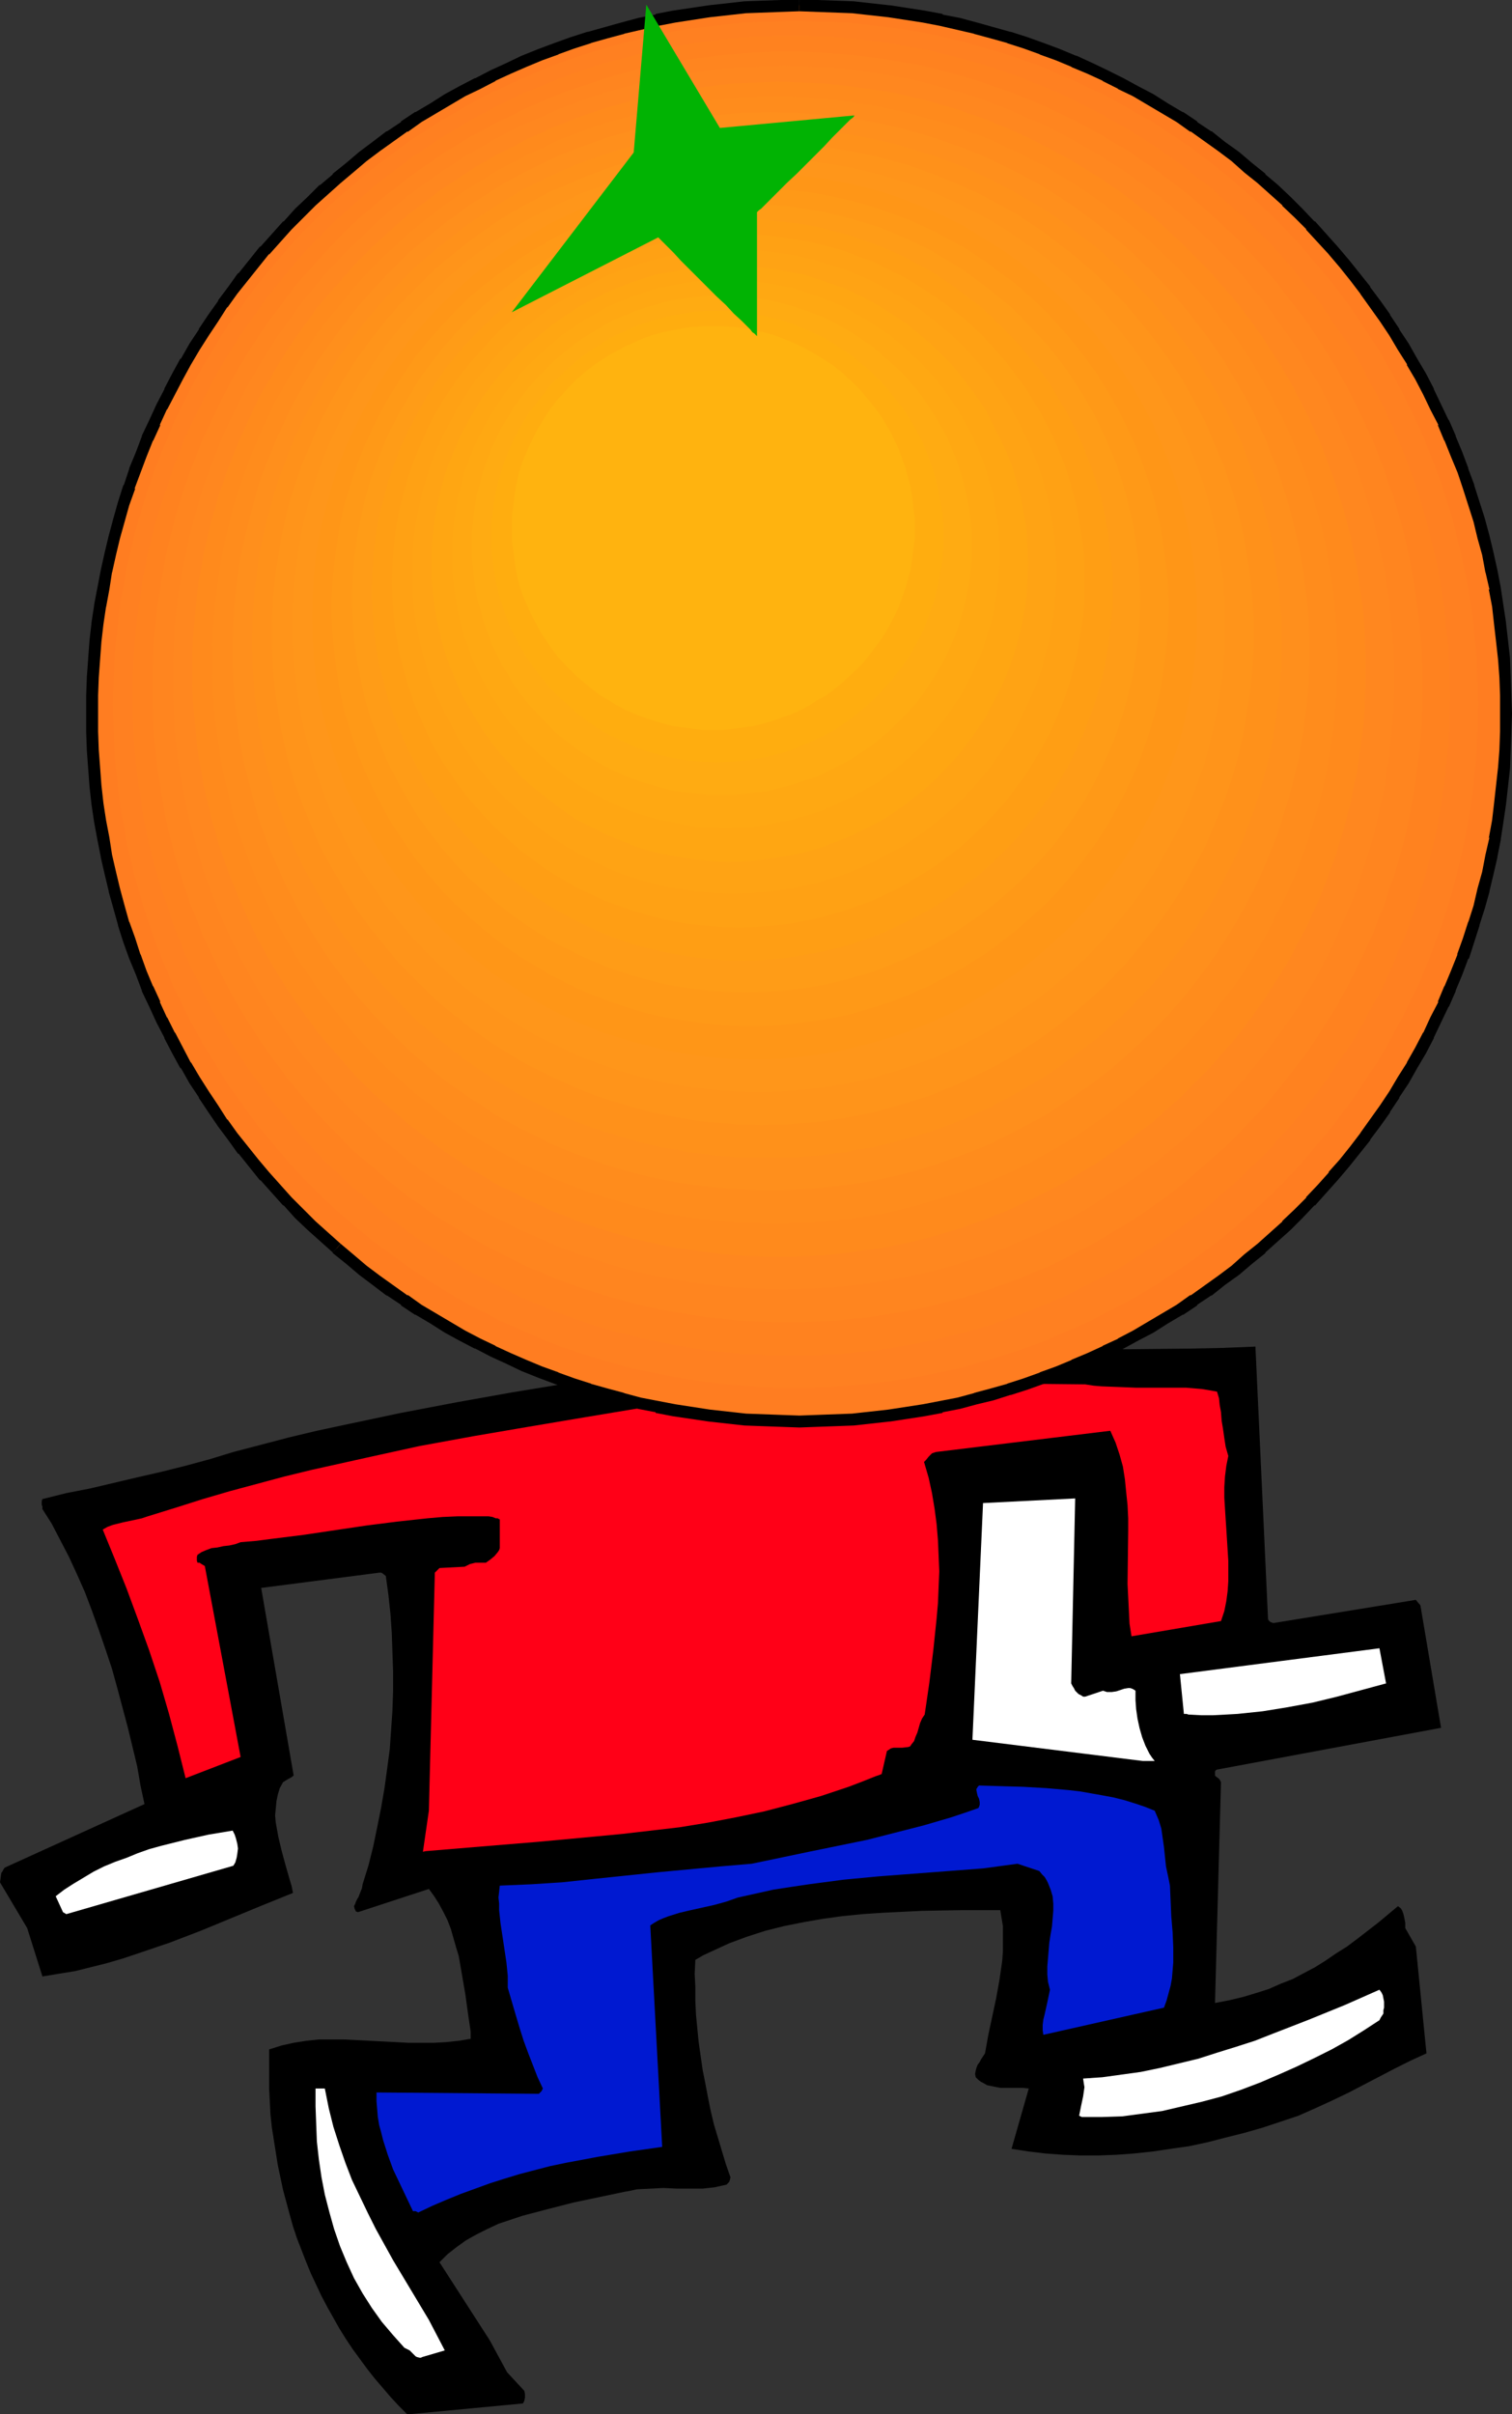 <?xml version="1.0" encoding="UTF-8" standalone="no"?>
<svg
   version="1.0"
   width="97.534mm"
   height="155.668mm"
   id="svg33"
   sodipodi:docname="Orange Man.wmf"
   xmlns:inkscape="http://www.inkscape.org/namespaces/inkscape"
   xmlns:sodipodi="http://sodipodi.sourceforge.net/DTD/sodipodi-0.dtd"
   xmlns="http://www.w3.org/2000/svg"
   xmlns:svg="http://www.w3.org/2000/svg">
  <rect width="100%" height="100%" fill="#333333" stroke="none"/>
  <sodipodi:namedview
     id="namedview33"
     pagecolor="#ffffff"
     bordercolor="#000000"
     borderopacity="0.25"
     inkscape:showpageshadow="2"
     inkscape:pageopacity="0.0"
     inkscape:pagecheckerboard="0"
     inkscape:deskcolor="#d1d1d1"
     inkscape:document-units="mm" />
  <defs
     id="defs1">
    <pattern
       id="WMFhbasepattern"
       patternUnits="userSpaceOnUse"
       width="6"
       height="6"
       x="0"
       y="0" />
  </defs>
  <path
     style="fill:#000000;fill-opacity:1;fill-rule:evenodd;stroke:none"
     d="m 100.199,588.353 27.312,-2.585 0.323,-0.646 0.162,-0.808 v -0.808 l -0.162,-0.808 -4.202,-4.525 -4.202,-7.756 -12.282,-19.068 1.939,-1.939 2.263,-1.778 2.263,-1.616 2.586,-1.454 2.586,-1.293 2.747,-1.293 2.909,-0.97 2.909,-0.97 3.071,-0.808 3.071,-0.808 6.303,-1.616 6.141,-1.293 6.141,-1.293 1.778,-0.323 1.454,-0.323 3.394,-0.162 3.071,-0.162 3.232,0.162 h 3.232 3.071 l 1.454,-0.162 1.454,-0.162 1.454,-0.323 1.454,-0.323 0.323,-0.323 0.323,-0.323 0.162,-0.485 0.162,-0.646 -1.131,-3.232 -0.97,-3.232 -0.97,-3.232 -0.97,-3.232 -0.808,-3.393 -0.646,-3.232 -0.646,-3.393 -0.646,-3.232 -0.97,-6.787 -0.646,-6.625 -0.162,-3.393 v -3.393 l -0.162,-3.232 0.162,-3.393 1.939,-1.131 2.101,-0.97 2.101,-0.97 2.101,-0.97 4.363,-1.616 4.525,-1.454 4.525,-1.131 4.848,-0.97 4.687,-0.808 4.687,-0.646 4.848,-0.485 4.848,-0.323 9.858,-0.485 9.535,-0.162 h 9.373 l 0.323,1.939 0.323,1.939 v 1.939 2.101 2.101 l -0.162,2.262 -0.646,4.525 -0.808,4.525 -0.97,4.525 -0.97,4.525 -0.808,4.525 -0.97,1.454 -0.323,0.646 -0.485,0.646 -0.323,0.808 -0.162,0.646 -0.162,0.808 0.162,0.808 0.646,0.646 0.646,0.485 0.646,0.323 0.808,0.485 1.616,0.323 1.616,0.323 h 1.778 3.555 l 1.616,0.162 -4.202,14.705 4.202,0.646 4.04,0.485 4.363,0.323 4.202,0.162 h 4.363 l 4.363,-0.162 4.363,-0.323 4.525,-0.485 4.363,-0.646 4.525,-0.646 4.525,-0.97 4.363,-1.131 4.525,-1.131 4.525,-1.293 4.363,-1.454 4.363,-1.454 4.363,-1.939 3.879,-1.778 4.04,-1.939 3.717,-1.939 3.717,-1.939 3.717,-1.939 3.879,-1.939 3.879,-1.778 -2.586,-26.016 -2.586,-4.525 v -1.293 l -0.323,-1.616 -0.162,-0.646 -0.323,-0.808 -0.323,-0.485 -0.646,-0.485 -4.848,4.04 -5.01,3.878 -2.586,1.939 -2.586,1.616 -2.586,1.778 -2.586,1.616 -2.747,1.454 -2.747,1.454 -2.909,1.131 -2.909,1.293 -3.071,0.97 -3.232,0.97 -3.394,0.808 -3.394,0.646 1.454,-53.81 -0.323,-0.646 -0.323,-0.323 -0.485,-0.323 -0.323,-0.323 v -0.485 -0.485 l 0.162,-0.323 0.323,-0.162 54.624,-10.18 -5.01,-29.733 -0.162,-0.323 -0.323,-0.323 -0.646,-0.808 -34.746,5.656 -0.485,-0.162 -0.323,-0.162 -0.323,-0.323 -0.162,-0.323 -3.071,-66.414 -7.919,0.323 -7.757,0.162 -15.676,0.162 -15.515,-0.162 h -7.919 -7.757 -15.676 l -7.919,0.162 -7.757,0.323 -7.919,0.323 -7.757,0.485 -7.919,0.646 -7.757,0.808 -3.879,0.162 -3.717,0.323 -3.717,0.646 -3.555,0.646 -13.737,1.939 -13.575,1.939 -13.737,2.262 -13.575,2.424 -13.575,2.585 -13.737,2.909 -6.788,1.454 -6.788,1.616 -6.788,1.778 -6.788,1.778 -5.818,1.778 -5.98,1.616 -5.818,1.454 -5.656,1.293 -11.636,2.747 -5.818,1.131 -5.818,1.454 -0.162,0.485 v 0.646 0.323 l 0.162,0.323 v 0.646 l 2.263,3.555 2.101,4.04 2.101,4.04 1.939,4.201 1.939,4.363 1.778,4.686 1.616,4.525 1.616,4.686 1.616,4.848 1.293,4.686 1.293,4.848 1.293,4.848 1.131,4.686 1.131,4.686 0.808,4.686 0.97,4.525 -33.777,15.351 -0.323,0.162 -0.323,0.485 -0.162,0.323 -0.323,0.485 -0.162,1.131 L 0,458.757 l 6.626,11.15 3.717,11.796 3.879,-0.646 4.04,-0.646 3.879,-0.97 3.879,-0.97 3.879,-1.131 3.879,-1.293 7.596,-2.585 7.596,-2.909 14.868,-6.14 7.596,-3.07 -0.323,-1.616 -0.485,-1.616 -0.97,-3.393 -0.97,-3.555 -0.808,-3.393 -0.323,-1.778 -0.323,-1.778 -0.162,-1.778 0.162,-1.616 0.162,-1.778 0.323,-1.616 0.485,-1.616 0.808,-1.454 1.293,-0.808 0.646,-0.323 0.646,-0.485 -7.919,-45.73 28.767,-3.717 h 0.485 l 0.323,0.162 0.808,0.646 0.646,4.686 0.485,4.525 0.323,4.686 0.162,4.686 0.162,4.686 v 4.686 l -0.162,4.848 -0.323,4.686 -0.323,4.686 -0.646,4.848 -0.646,4.686 -0.808,4.686 -0.97,4.848 -0.97,4.686 -1.131,4.525 -1.454,4.686 -0.162,0.97 -0.323,0.808 -0.323,0.808 -0.162,0.485 -0.323,0.485 -0.323,0.646 -0.162,0.485 -0.323,0.646 0.162,0.646 0.162,0.323 0.162,0.323 0.485,0.162 17.292,-5.656 1.293,1.778 1.131,1.778 1.131,2.101 0.97,1.939 0.808,2.101 0.646,2.262 0.646,2.262 0.646,2.101 0.808,4.686 0.808,4.686 0.646,4.686 0.646,4.363 v 1.778 l -2.909,0.485 -3.071,0.323 -2.909,0.162 h -3.071 -3.232 l -3.071,-0.162 -3.071,-0.162 -3.232,-0.162 -6.303,-0.323 h -3.071 -3.071 l -3.071,0.323 -3.071,0.485 -2.909,0.646 -3.071,0.97 v 3.232 3.07 3.232 l 0.162,3.07 0.162,3.232 0.323,3.07 0.485,3.07 0.485,3.07 0.485,3.07 0.646,3.07 0.646,3.07 1.616,5.979 0.808,2.909 0.97,2.909 1.131,2.909 1.131,2.909 1.131,2.747 1.293,2.747 1.293,2.747 1.454,2.747 1.454,2.585 1.454,2.585 1.616,2.585 1.616,2.424 1.778,2.424 1.778,2.424 1.778,2.262 3.879,4.525 1.939,2.101 2.101,2.101 z"
     id="path1" />
  <path
     style="fill:#ffffff;fill-opacity:1;fill-rule:evenodd;stroke:none"
     d="m 102.946,574.456 5.495,-1.616 -1.939,-3.717 -1.939,-3.717 -4.363,-7.272 -4.363,-7.272 -4.202,-7.595 -1.939,-3.878 -1.939,-4.04 -1.939,-4.04 -1.616,-4.201 -1.454,-4.201 -1.454,-4.525 -1.131,-4.525 -0.97,-4.848 h -0.97 -0.646 -0.646 v 4.363 l 0.162,4.363 0.162,4.201 0.485,4.363 0.646,4.363 0.808,4.201 1.131,4.363 1.131,4.04 1.454,4.201 1.616,3.878 1.778,3.878 2.101,3.717 2.263,3.555 2.424,3.393 2.747,3.232 2.747,3.07 0.646,0.323 0.646,0.323 0.97,0.97 0.485,0.485 0.323,0.162 0.646,0.162 h 0.323 z"
     id="path2" />
  <path
     style="fill:#0019d1;fill-opacity:1;fill-rule:evenodd;stroke:none"
     d="m 101.976,539.23 3.394,-1.616 3.394,-1.454 3.555,-1.454 3.555,-1.293 3.555,-1.293 3.555,-1.131 3.717,-1.131 7.434,-1.939 3.879,-0.808 7.757,-1.454 7.757,-1.293 7.919,-1.131 -2.909,-53.971 0.97,-0.646 1.131,-0.646 1.131,-0.485 1.293,-0.485 2.586,-0.808 2.747,-0.646 5.818,-1.293 2.909,-0.808 2.747,-0.97 4.363,-0.97 4.363,-0.97 4.202,-0.646 4.363,-0.646 8.565,-1.131 8.565,-0.808 16.969,-1.293 8.404,-0.646 8.404,-1.131 5.333,1.778 0.646,0.808 0.646,0.646 0.485,0.808 0.323,0.646 0.646,1.616 0.485,1.616 0.162,1.778 v 1.778 l -0.162,1.939 -0.162,1.939 -0.323,1.778 -0.323,2.101 -0.323,3.878 -0.162,1.939 v 1.939 l 0.162,1.778 0.485,1.939 -0.646,3.07 -0.323,1.454 -0.323,1.454 -0.323,1.293 -0.162,1.293 v 1.293 l 0.162,1.131 29.413,-6.625 0.646,-1.778 0.485,-1.778 0.485,-1.778 0.323,-1.778 0.162,-1.939 0.162,-1.939 v -3.717 l -0.162,-3.717 -0.323,-3.878 -0.162,-3.717 -0.162,-3.717 -0.485,-2.424 -0.485,-2.262 -0.485,-4.686 -0.323,-2.262 -0.323,-2.262 -0.646,-2.101 -0.485,-1.131 -0.485,-1.131 -2.424,-0.97 -2.424,-0.808 -2.586,-0.808 -2.586,-0.646 -2.586,-0.485 -2.747,-0.485 -2.747,-0.485 -2.747,-0.323 -5.495,-0.485 -5.656,-0.323 -5.495,-0.162 -5.333,-0.162 -0.323,0.323 -0.162,0.323 -0.162,0.162 v 0.323 l 0.162,0.808 0.162,0.646 0.323,0.646 0.162,0.808 v 0.646 l -0.162,0.485 -0.162,0.323 -3.232,1.131 -3.394,1.131 -6.626,1.939 -6.949,1.778 -6.949,1.778 -14.222,2.909 -6.949,1.454 -6.949,1.454 -7.596,0.646 -15.515,1.454 -7.757,0.808 -7.757,0.808 -7.596,0.808 -7.596,0.485 -7.596,0.323 -0.162,1.454 -0.162,1.454 0.162,1.454 v 1.616 l 0.323,3.07 0.97,6.464 0.485,3.232 0.323,3.232 v 1.454 1.454 l 1.939,6.625 0.97,3.232 0.97,3.07 1.131,3.07 1.131,2.909 1.131,2.909 1.293,2.747 -0.162,0.323 -0.162,0.323 -0.323,0.323 -0.323,0.323 -39.595,-0.323 v 2.101 l 0.162,1.939 0.162,1.939 0.323,1.939 0.485,1.778 0.485,1.939 1.131,3.555 1.293,3.555 1.616,3.393 1.616,3.393 1.616,3.393 h 0.646 l 0.323,0.162 z"
     id="path3" />
  <path
     style="fill:#ffffff;fill-opacity:1;fill-rule:evenodd;stroke:none"
     d="m 263.748,515.96 h 4.848 l 5.01,-0.162 4.848,-0.646 4.848,-0.646 4.848,-1.131 4.848,-1.131 4.848,-1.293 4.687,-1.616 4.687,-1.778 4.525,-1.939 4.363,-1.939 4.363,-2.101 4.202,-2.101 4.04,-2.262 3.879,-2.424 3.717,-2.424 0.323,-0.646 0.323,-0.485 0.323,-0.485 v 0 -0.162 -0.646 l 0.162,-0.646 v -1.454 l -0.162,-0.808 -0.162,-0.808 -0.323,-0.646 -0.485,-0.646 -8.404,3.717 -8.727,3.555 -8.727,3.393 -4.525,1.778 -4.525,1.454 -4.687,1.454 -4.525,1.454 -4.687,1.131 -4.687,1.131 -4.687,0.97 -4.687,0.646 -4.687,0.646 -4.687,0.323 0.162,1.131 0.162,0.97 -0.162,1.131 -0.162,1.131 -0.485,2.262 -0.485,2.424 z"
     id="path4" />
  <path
     style="fill:#ffffff;fill-opacity:1;fill-rule:evenodd;stroke:none"
     d="m 16.161,466.514 40.726,-11.796 0.485,-0.808 0.323,-1.131 0.162,-0.97 0.162,-1.293 -0.162,-1.131 -0.323,-1.293 -0.323,-0.97 -0.485,-0.97 -5.818,0.97 -5.818,1.293 -5.818,1.454 -2.909,0.808 -2.747,0.97 -2.747,1.131 -2.747,0.97 -2.747,1.131 -2.586,1.293 -2.424,1.454 -2.424,1.454 -2.263,1.454 -2.101,1.616 1.778,3.878 z"
     id="path5" />
  <path
     style="fill:#ff0017;fill-opacity:1;fill-rule:evenodd;stroke:none"
     d="m 103.754,451.162 13.575,-1.131 13.737,-1.131 13.899,-1.293 6.788,-0.646 6.949,-0.808 6.949,-0.808 6.949,-1.131 6.788,-1.293 6.949,-1.454 6.788,-1.778 6.949,-1.939 6.788,-2.262 3.394,-1.293 3.232,-1.293 0.97,-0.323 0.323,-0.162 h 0.162 l 1.293,-5.656 0.485,-0.323 0.485,-0.323 0.646,-0.162 h 0.646 1.454 l 1.454,-0.162 0.485,-0.162 0.323,-0.485 0.646,-0.808 0.323,-0.97 0.485,-1.131 0.323,-1.131 0.323,-1.131 0.485,-1.131 0.646,-0.97 1.131,-7.756 0.97,-7.918 0.808,-7.756 0.323,-3.717 0.162,-3.878 0.162,-3.878 -0.162,-3.878 -0.162,-3.717 -0.323,-3.878 -0.485,-3.717 -0.646,-3.878 -0.808,-3.717 -1.131,-3.878 0.162,-0.162 0.323,-0.323 0.646,-0.808 0.808,-0.808 0.485,-0.162 0.485,-0.162 42.504,-5.171 1.293,2.909 0.97,2.909 0.808,2.909 0.485,3.07 0.323,3.232 0.323,3.07 0.162,3.232 v 3.07 l -0.162,12.927 0.162,3.232 0.162,3.232 0.162,3.232 0.485,3.07 21.817,-3.717 0.808,-2.424 0.485,-2.424 0.323,-2.424 0.162,-2.424 v -2.585 -2.424 l -0.323,-5.171 -0.162,-2.585 -0.162,-2.424 -0.323,-5.171 v -2.585 l 0.162,-2.585 0.323,-2.585 0.485,-2.424 -0.646,-2.262 -0.323,-2.101 -0.323,-2.262 -0.323,-1.939 -0.162,-2.101 -0.323,-1.778 -0.162,-1.616 -0.485,-1.616 -1.778,-0.323 -1.939,-0.323 -3.879,-0.323 h -4.04 -8.242 l -4.04,-0.162 -4.202,-0.162 -1.939,-0.162 -2.101,-0.323 -15.353,-0.162 -15.353,0.162 -15.191,0.323 -7.596,0.323 -7.596,0.323 -7.596,0.485 -7.596,0.646 -7.596,0.646 -7.596,0.808 -7.757,0.97 -7.596,0.97 -7.757,1.293 -7.757,1.293 -13.414,2.262 -13.252,2.262 -13.252,2.424 -13.252,2.909 -13.09,2.909 -6.626,1.616 -6.626,1.778 -6.626,1.778 -6.626,1.939 -6.626,2.101 -6.788,2.101 -1.454,0.485 -1.454,0.323 -3.071,0.646 -1.293,0.323 -1.293,0.323 -1.293,0.485 -1.131,0.646 2.909,7.11 2.909,7.272 2.747,7.433 2.747,7.595 2.586,7.756 2.263,7.756 2.101,7.918 0.97,3.878 0.97,3.878 13.414,-5.171 -8.727,-46.538 -0.808,-0.485 -0.485,-0.323 h -0.485 l -0.162,-0.485 v -0.97 l 0.162,-0.485 0.97,-0.646 1.131,-0.485 1.293,-0.485 1.454,-0.162 1.454,-0.323 1.454,-0.162 1.454,-0.323 1.293,-0.485 3.879,-0.323 3.717,-0.485 7.757,-0.97 15.191,-2.262 7.596,-0.97 7.434,-0.808 3.717,-0.323 3.717,-0.162 h 3.717 3.717 l 0.97,0.162 0.808,0.323 h 0.485 l 0.162,0.162 h 0.162 l 0.162,0.162 v 6.948 l -0.162,0.485 -0.323,0.485 -0.808,0.97 -0.97,0.808 -1.131,0.808 h -1.131 -1.454 l -1.293,0.323 -0.646,0.323 -0.646,0.323 -6.141,0.323 -0.485,0.485 -0.323,0.323 -0.323,0.323 -1.454,58.011 -1.454,10.019 z"
     id="path6" />
  <path
     style="fill:#ffffff;fill-opacity:1;fill-rule:evenodd;stroke:none"
     d="m 278.617,429.186 h 2.909 l -0.646,-0.808 -0.646,-0.97 -0.97,-1.939 -0.808,-2.101 -0.646,-2.262 -0.485,-2.262 -0.323,-2.262 -0.162,-2.262 v -2.262 l -0.485,-0.323 -0.323,-0.162 -0.485,-0.162 h -0.485 l -0.97,0.162 -1.939,0.646 -1.131,0.162 h -1.131 l -0.485,-0.162 -0.485,-0.162 -4.363,1.454 h -0.485 l -0.485,-0.323 -0.646,-0.323 -0.323,-0.323 -0.485,-0.485 -0.323,-0.646 -0.323,-0.485 -0.323,-0.646 0.97,-45.084 -22.464,1.131 -2.586,57.688 z"
     id="path7" />
  <path
     style="fill:#ffffff;fill-opacity:1;fill-rule:evenodd;stroke:none"
     d="m 289.768,417.875 3.071,0.162 h 2.909 l 3.071,-0.162 2.909,-0.162 6.141,-0.646 5.98,-0.97 6.141,-1.131 5.98,-1.454 5.98,-1.616 5.98,-1.616 -1.616,-8.564 -48.645,6.302 0.97,9.695 h 0.485 0.162 z"
     id="path8" />
  <path
     style="fill:#ff7d21;fill-opacity:1;fill-rule:evenodd;stroke:none"
     d="m 194.902,1.293 4.363,0.162 4.525,0.162 4.202,0.162 4.363,0.485 4.363,0.485 4.363,0.646 4.202,0.646 4.202,0.808 4.202,0.97 4.202,0.97 4.04,1.131 4.04,1.131 4.04,1.454 4.04,1.293 3.879,1.616 3.879,1.454 3.879,1.778 3.717,1.778 3.879,1.939 3.555,1.778 3.717,2.101 3.555,2.101 3.555,2.262 3.394,2.262 3.394,2.424 3.394,2.424 3.232,2.424 3.232,2.747 3.232,2.585 3.071,2.747 3.071,2.909 2.909,2.747 2.909,3.07 5.495,6.14 2.747,3.232 2.586,3.07 2.586,3.393 2.424,3.393 2.424,3.393 2.101,3.393 2.263,3.555 2.101,3.555 2.101,3.717 1.939,3.717 1.778,3.717 1.939,3.717 1.616,3.878 1.616,3.878 1.454,4.04 1.454,3.878 1.293,4.04 1.131,4.04 1.131,4.201 0.97,4.04 0.97,4.363 0.808,4.201 0.808,4.201 0.485,4.363 0.485,4.201 0.485,4.363 0.162,4.363 0.162,4.525 0.162,4.363 -0.162,4.525 -0.162,4.363 -0.162,4.363 -0.485,4.363 -0.485,4.363 -0.485,4.363 -0.808,4.201 -0.808,4.201 -0.97,4.201 -0.97,4.04 -1.131,4.201 -1.131,4.04 -1.293,4.04 -1.454,4.04 -1.454,3.878 -1.616,3.878 -1.616,3.878 -1.939,3.717 -1.778,3.878 -1.939,3.555 -2.101,3.717 -2.101,3.555 -2.263,3.555 -2.101,3.393 -2.424,3.555 -2.424,3.232 -2.586,3.393 -2.586,3.07 -2.747,3.232 -2.747,3.07 -2.747,3.07 -2.909,3.07 -2.909,2.747 -6.141,5.656 -3.232,2.585 -3.232,2.747 -3.232,2.424 -3.394,2.424 -3.394,2.424 -3.394,2.262 -3.555,2.262 -3.555,2.101 -3.717,2.101 -3.555,1.778 -3.879,1.939 -3.717,1.778 -3.879,1.778 -3.879,1.454 -3.879,1.616 -4.04,1.293 -4.04,1.454 -4.04,1.131 -4.04,1.131 -4.202,0.97 -4.202,0.97 -4.202,0.808 -4.202,0.646 -4.363,0.646 -4.363,0.485 -4.363,0.485 -4.202,0.162 -4.525,0.162 -4.363,0.162 -4.525,-0.162 -4.363,-0.162 -4.363,-0.162 -4.363,-0.485 -4.363,-0.485 -4.363,-0.646 -4.202,-0.646 -4.202,-0.808 -4.202,-0.97 -4.202,-0.97 -4.04,-1.131 -4.04,-1.131 -4.04,-1.454 -4.04,-1.293 -3.879,-1.616 -3.879,-1.454 -3.879,-1.778 -3.717,-1.778 -3.717,-1.939 -3.717,-1.778 -3.717,-2.101 -3.555,-2.101 -3.555,-2.262 -3.394,-2.262 -3.394,-2.424 -3.394,-2.424 -3.232,-2.424 -3.394,-2.747 -3.071,-2.585 -3.071,-2.747 -3.071,-2.909 -2.909,-2.747 -2.909,-3.07 -2.909,-3.07 -2.747,-3.07 -2.586,-3.232 -2.586,-3.07 -2.586,-3.393 -2.424,-3.232 -2.424,-3.555 -2.263,-3.393 -2.101,-3.555 -2.263,-3.555 -1.939,-3.717 -1.939,-3.555 -1.939,-3.878 -1.778,-3.717 -1.616,-3.878 -1.616,-3.878 -1.454,-3.878 -1.454,-4.04 -1.293,-4.04 -1.293,-4.04 -1.131,-4.201 -0.97,-4.04 -0.808,-4.201 -0.808,-4.201 -0.808,-4.201 -0.646,-4.363 -0.485,-4.363 -0.323,-4.363 -0.323,-4.363 -0.162,-4.363 v -4.525 -4.363 l 0.162,-4.525 0.323,-4.363 0.323,-4.363 0.485,-4.201 0.646,-4.363 0.808,-4.201 0.808,-4.201 0.808,-4.363 0.97,-4.04 1.131,-4.201 1.293,-4.04 1.293,-4.04 1.454,-3.878 1.454,-4.04 1.616,-3.878 1.616,-3.878 1.778,-3.717 1.939,-3.717 1.939,-3.717 1.939,-3.717 2.263,-3.555 2.101,-3.555 2.263,-3.393 2.424,-3.393 2.424,-3.393 2.586,-3.393 2.586,-3.07 2.586,-3.232 2.747,-3.07 2.909,-3.07 2.909,-3.07 2.909,-2.747 3.071,-2.909 3.071,-2.747 3.071,-2.585 3.394,-2.747 3.232,-2.424 3.394,-2.424 3.394,-2.424 3.394,-2.262 3.555,-2.262 3.555,-2.101 3.717,-2.101 3.717,-1.778 3.717,-1.939 3.717,-1.778 3.879,-1.778 3.879,-1.454 3.879,-1.616 4.04,-1.293 4.04,-1.454 4.04,-1.131 4.04,-1.131 4.202,-0.97 4.202,-0.97 4.202,-0.808 4.202,-0.646 4.363,-0.646 4.363,-0.485 4.363,-0.485 4.363,-0.162 4.363,-0.162 z"
     id="path9" />
  <path
     style="fill:#000000;fill-opacity:1;fill-rule:evenodd;stroke:none"
     d="m 194.902,2.747 4.363,0.162 v 0 l 4.363,0.162 v 0 l 4.363,0.162 h -0.162 l 4.363,0.485 4.363,0.485 v 0 l 4.202,0.646 v 0 l 4.202,0.646 4.202,0.808 v 0 l 4.202,0.97 4.202,0.97 h -0.162 l 4.202,1.131 4.04,1.131 h -0.162 l 4.04,1.293 4.04,1.454 h -0.162 l 4.04,1.454 3.879,1.616 h -0.162 l 3.879,1.616 v 0 l 3.879,1.778 h -0.162 l 3.879,1.939 h -0.162 l 3.717,1.778 3.555,2.101 v 0 l 3.555,2.101 3.555,2.101 v 0 l 3.394,2.424 v -0.162 l 3.394,2.424 v 0 l 3.394,2.424 v 0 l 3.232,2.424 v 0 l 3.071,2.747 3.232,2.585 v 0 l 3.071,2.747 3.071,2.747 h -0.162 l 3.071,2.909 2.909,2.909 h -0.162 l 5.656,6.14 -0.162,-0.162 2.747,3.232 2.586,3.232 2.586,3.393 -0.162,-0.162 2.424,3.393 2.424,3.393 v 0 l 2.263,3.393 v 0 l 2.101,3.555 2.263,3.555 h -0.162 l 2.101,3.555 1.939,3.717 v 0 l 1.778,3.717 1.939,3.717 h -0.162 l 1.616,3.878 v -0.162 l 1.616,4.04 1.616,3.878 v 0 l 1.293,3.878 v 0 l 1.293,4.04 v 0 l 1.293,4.04 0.97,4.04 v 0 l 1.131,4.04 0.808,4.363 v -0.162 l 0.97,4.201 h -0.162 l 0.808,4.201 0.485,4.363 v 0 l 0.485,4.201 0.485,4.363 v 0 l 0.323,4.363 v 0 l 0.162,4.363 v 0 4.363 4.525 -0.162 l -0.162,4.525 v 0 l -0.323,4.201 v 0 l -0.485,4.363 -0.485,4.363 v 0 l -0.485,4.201 -0.808,4.363 0.162,-0.162 -0.97,4.201 v 0 l -0.808,4.201 -1.131,4.04 v 0 l -0.97,4.201 -1.293,4.04 v -0.162 l -1.293,4.04 -1.454,4.04 0.162,-0.162 -1.616,4.04 -1.616,3.878 v -0.162 l -1.616,3.878 h 0.162 l -1.939,3.717 -1.778,3.878 v -0.162 l -1.939,3.717 -2.101,3.717 0.162,-0.162 -2.263,3.555 -2.101,3.555 v 0 l -2.263,3.393 v 0 l -2.424,3.393 -2.424,3.393 0.162,-0.162 -2.586,3.393 -2.586,3.232 -2.747,3.07 h 0.162 l -2.747,3.07 -2.909,3.07 h 0.162 l -2.909,2.909 -3.071,2.909 h 0.162 l -6.141,5.494 v 0 l -3.232,2.585 -3.071,2.747 v 0 l -3.232,2.424 v 0 l -3.394,2.424 v 0 l -3.394,2.424 v -0.162 l -3.394,2.424 v 0 l -3.555,2.101 -3.555,2.101 v 0 l -3.555,2.101 -3.717,1.939 h 0.162 l -3.879,1.778 h 0.162 l -3.879,1.778 v 0 l -3.879,1.616 h 0.162 l -3.879,1.616 -4.04,1.454 h 0.162 l -4.04,1.454 -4.04,1.293 h 0.162 l -4.04,1.131 -4.202,1.131 h 0.162 l -4.202,1.131 -4.202,0.808 v 0 l -4.202,0.808 -4.202,0.646 v 0 l -4.202,0.646 v 0 l -4.363,0.485 -4.363,0.485 h 0.162 l -4.363,0.162 v 0 l -4.363,0.162 v 0 l -4.363,0.162 -4.525,-0.162 v 0 l -4.363,-0.162 v 0 l -4.363,-0.162 h 0.162 l -4.363,-0.485 -4.363,-0.485 v 0 l -4.202,-0.646 v 0 l -4.202,-0.646 -4.202,-0.808 v 0 l -4.202,-0.808 -4.202,-1.131 h 0.162 l -4.202,-1.131 -4.04,-1.131 h 0.162 l -4.04,-1.293 v 0 l -4.04,-1.454 h 0.162 l -4.04,-1.454 -3.879,-1.616 v 0 l -3.717,-1.616 v 0 l -3.879,-1.778 h 0.162 l -3.717,-1.778 v 0 l -3.717,-1.939 -3.555,-2.101 v 0 l -3.555,-2.101 -3.555,-2.101 v 0 l -3.394,-2.424 v 0.162 l -3.394,-2.424 v 0 l -3.394,-2.424 v 0 l -3.232,-2.424 v 0 l -3.232,-2.747 -3.071,-2.585 v 0 l -1.939,2.101 v 0.162 l 3.232,2.585 3.232,2.747 v 0 l 3.232,2.424 v 0 l 3.394,2.585 h 0.162 l 3.394,2.262 v 0.162 l 3.394,2.262 h 0.162 l 3.555,2.101 3.555,2.262 v 0 l 3.555,1.939 3.717,1.939 h 0.162 l 3.717,1.939 v 0 l 3.879,1.778 v 0 l 3.717,1.778 v 0 l 4.04,1.616 3.879,1.454 v 0 l 4.04,1.454 v 0 l 4.04,1.293 h 0.162 l 4.04,1.293 4.04,0.97 v 0 l 4.202,1.131 4.202,0.808 v 0.162 l 4.202,0.808 4.363,0.646 v 0 l 4.363,0.646 v 0 l 4.363,0.485 4.363,0.485 v 0 l 4.363,0.162 v 0 l 4.525,0.162 v 0 l 4.525,0.162 4.363,-0.162 v 0 l 4.525,-0.162 v 0 l 4.363,-0.162 v 0 l 4.363,-0.485 4.363,-0.485 h 0.162 l 4.202,-0.646 v 0 l 4.202,-0.646 4.363,-0.808 v -0.162 l 4.202,-0.808 4.202,-1.131 v 0 l 4.04,-0.97 4.04,-1.293 h 0.162 l 4.04,-1.293 4.04,-1.454 v 0 l 3.879,-1.454 3.879,-1.616 h 0.162 l 3.879,-1.778 v 0 l 3.717,-1.778 v 0 l 3.879,-1.939 v 0 l 3.555,-1.939 3.717,-1.939 v 0 l 3.555,-2.262 3.555,-2.101 h 0.162 l 3.394,-2.262 v -0.162 l 3.394,-2.262 h 0.162 l 3.232,-2.585 v 0 l 3.394,-2.424 v 0 l 3.232,-2.747 3.232,-2.585 v -0.162 l 6.141,-5.494 v 0 l 2.909,-2.909 2.909,-3.07 h 0.162 l 2.747,-3.07 2.747,-3.07 v 0 l 2.747,-3.232 2.586,-3.232 2.586,-3.232 v -0.162 l 2.424,-3.232 2.424,-3.393 v -0.162 l 2.263,-3.393 v -0.162 l 2.263,-3.393 2.101,-3.717 v 0 l 2.101,-3.555 1.939,-3.717 v -0.162 l 1.778,-3.717 1.778,-3.717 0.162,-0.162 1.616,-3.717 v -0.162 l 1.616,-3.878 1.454,-3.878 h 0.162 l 1.293,-4.04 1.293,-4.04 v -0.162 l 1.293,-4.04 1.131,-4.04 v -0.162 l 0.97,-4.04 0.97,-4.201 v -0.162 l 0.808,-4.04 v -0.162 l 0.646,-4.201 0.646,-4.363 v 0 l 0.485,-4.363 0.485,-4.363 v 0 l 0.162,-4.363 v 0 l 0.162,-4.525 v 0 l 0.162,-4.525 -0.162,-4.363 v 0 l -0.162,-4.525 v 0 l -0.162,-4.363 v -0.162 l -0.485,-4.363 -0.485,-4.201 v -0.162 l -0.646,-4.201 -0.646,-4.363 v 0 l -0.808,-4.201 v 0 l -0.97,-4.363 -0.97,-4.04 v 0 l -1.131,-4.201 -1.293,-4.04 v 0 l -1.293,-4.04 v -0.162 l -1.454,-3.878 v -0.162 l -1.454,-3.878 -1.616,-3.878 v -0.162 l -1.616,-3.717 -0.162,-0.162 -1.778,-3.717 -1.778,-3.717 v -0.162 l -1.939,-3.717 -2.101,-3.555 v 0 l -2.101,-3.717 -2.263,-3.393 v -0.162 l -2.263,-3.393 V 76.594 l -2.424,-3.393 -2.424,-3.232 v -0.162 l -2.586,-3.232 -2.586,-3.232 -2.747,-3.232 v 0 l -5.495,-6.14 h -0.162 l -2.909,-3.07 -2.909,-2.909 v 0 l -3.071,-2.909 -3.071,-2.585 v -0.162 l -3.232,-2.585 -3.232,-2.747 v 0 l -3.394,-2.424 v 0 l -3.232,-2.585 h -0.162 l -3.394,-2.262 v -0.162 l -3.394,-2.262 h -0.162 l -3.555,-2.101 -3.555,-2.262 v 0 l -3.717,-1.939 -3.555,-1.939 v 0 l -3.879,-1.939 v 0 l -3.717,-1.778 v 0 l -3.879,-1.778 h -0.162 l -3.879,-1.616 -3.879,-1.454 v 0 l -4.04,-1.454 -4.04,-1.293 h -0.162 L 242.254,6.625 238.214,5.494 v 0 L 234.012,4.363 229.81,3.555 V 3.393 l -4.363,-0.808 -4.202,-0.646 v 0 l -4.202,-0.646 h -0.162 l -4.363,-0.485 -4.363,-0.485 v 0 L 203.791,0.162 v 0 L 199.266,0 v 0 h -4.363 z"
     id="path10" />
  <path
     style="fill:#000000;fill-opacity:1;fill-rule:evenodd;stroke:none"
     d="m 83.068,303.145 -3.071,-2.747 -3.071,-2.747 v 0 l -2.909,-2.909 -2.909,-2.909 v 0 l -2.747,-3.07 -2.747,-3.07 v 0 l -2.586,-3.07 -2.586,-3.232 v 0 l -2.586,-3.232 -2.424,-3.393 v 0.162 l -2.263,-3.555 v 0 l -2.263,-3.393 v 0 l -2.263,-3.555 -2.101,-3.555 v 0.162 l -1.939,-3.717 -1.939,-3.717 v 0.162 l -1.939,-3.878 v 0.162 l -1.778,-3.878 h 0.162 l -1.778,-3.878 v 0.162 l -1.616,-3.878 -1.454,-4.04 v 0.162 l -1.293,-4.04 -1.454,-4.04 v 0.162 l -1.131,-4.04 -1.131,-4.201 v 0 l -0.97,-4.04 -0.97,-4.201 v 0 l -0.646,-4.201 -0.808,-4.201 v 0 l -0.646,-4.201 v 0 l -0.485,-4.363 -0.323,-4.363 v 0 l -0.323,-4.201 v 0 L 23.918,178.235 v 0.162 -4.525 -4.363 0 l 0.162,-4.363 v 0 l 0.323,-4.363 v 0 l 0.323,-4.363 0.485,-4.201 v 0 l 0.646,-4.363 v 0.162 l 0.808,-4.363 0.646,-4.201 v 0.162 l 0.97,-4.363 0.97,-4.04 v 0 l 1.131,-4.04 1.131,-4.04 v 0 l 1.454,-4.04 h -0.162 l 1.454,-3.878 v 0 l 1.454,-3.878 1.616,-4.04 v 0.162 l 1.778,-3.878 h -0.162 l 1.778,-3.878 v 0.162 l 1.939,-3.717 v 0 l 1.939,-3.717 1.939,-3.555 v 0 l 2.101,-3.555 2.263,-3.555 v 0 l 2.263,-3.393 v 0 l 2.263,-3.555 v 0.162 l 2.424,-3.393 2.586,-3.232 v 0 l 2.586,-3.232 2.586,-3.232 v 0.162 l 2.747,-3.07 2.747,-3.07 v 0 l 2.909,-2.909 2.909,-2.909 v 0 l 3.071,-2.747 v 0 l 3.071,-2.747 v 0 l 3.071,-2.585 3.232,-2.747 v 0 l 3.232,-2.424 v 0 l 3.394,-2.424 v 0 l 3.394,-2.424 v 0.162 l 3.394,-2.424 v 0 l 3.555,-2.101 3.555,-2.101 v 0 l 3.555,-2.101 3.717,-1.778 v 0 l 3.717,-1.939 h -0.162 l 3.879,-1.778 v 0 l 3.717,-1.616 v 0 l 3.879,-1.616 4.04,-1.454 h -0.162 l 4.04,-1.454 v 0 l 4.04,-1.293 H 143.995 l 4.04,-1.131 4.202,-1.131 h -0.162 l 4.202,-0.97 4.202,-0.97 v 0 l 4.202,-0.808 4.202,-0.646 v 0 l 4.202,-0.646 v 0 l 4.363,-0.485 4.363,-0.485 h -0.162 l 4.363,-0.162 v 0 l 4.363,-0.162 v 0 L 194.902,2.747 V 0 h -4.525 v 0 l -4.525,0.162 v 0 l -4.363,0.162 v 0 l -4.363,0.485 -4.363,0.485 v 0 l -4.363,0.646 v 0 l -4.363,0.646 -4.202,0.808 v 0.162 l -4.202,0.808 -4.202,1.131 v 0 l -4.04,1.131 -4.04,1.131 h -0.162 l -4.04,1.293 v 0 l -4.04,1.454 v 0 l -3.879,1.454 -4.04,1.616 v 0 l -3.717,1.778 v 0 l -3.879,1.778 v 0 l -3.717,1.939 h -0.162 l -3.717,1.939 -3.555,1.939 v 0 l -3.555,2.262 -3.555,2.101 h -0.162 l -3.394,2.262 v 0.162 l -3.394,2.262 H 94.219 l -3.394,2.585 v 0 l -3.232,2.424 v 0 l -3.232,2.747 -3.232,2.585 v 0.162 l -3.071,2.585 h -0.162 l -2.909,2.909 v 0 l -3.071,2.909 -2.747,3.07 h -0.162 l -2.747,3.07 -2.747,3.07 h -0.162 l -2.586,3.232 -2.586,3.232 h -0.162 l -2.424,3.393 -2.424,3.232 v 0.162 l -2.424,3.393 v 0 l -2.263,3.393 v 0.162 l -2.263,3.393 -2.101,3.717 h -0.162 l -1.939,3.555 -1.939,3.717 v 0.162 l -1.939,3.717 v 0 l -1.778,3.878 v 0 l -1.778,3.717 v 0.162 l -1.454,3.878 -1.616,3.878 v 0.162 l -1.293,3.878 -0.162,0.162 -1.293,4.04 v 0 l -1.131,4.04 -1.131,4.201 v 0 l -0.97,4.04 -0.97,4.363 v 0 l -0.808,4.201 -0.808,4.201 v 0.162 l -0.646,4.201 v 0.162 l -0.485,4.201 -0.323,4.363 v 0.162 l -0.323,4.363 v 0 l -0.162,4.525 v 0 4.363 4.525 0 l 0.162,4.525 v 0 l 0.323,4.363 v 0 l 0.323,4.363 0.485,4.363 v 0 l 0.646,4.363 v 0 l 0.808,4.363 0.808,4.04 v 0.162 l 0.97,4.201 0.97,4.04 v 0.162 l 1.131,4.04 1.131,4.04 v 0.162 l 1.293,4.04 1.454,4.04 v 0 l 1.616,3.878 1.454,3.878 v 0.162 l 1.778,3.717 v 0 l 1.778,3.878 v 0 l 1.939,3.717 v 0.162 l 1.939,3.717 1.939,3.555 h 0.162 l 2.101,3.717 2.263,3.393 v 0.162 l 2.263,3.393 v 0 l 2.424,3.555 v 0 l 2.424,3.232 2.424,3.393 h 0.162 l 2.586,3.232 2.586,3.232 h 0.162 l 2.747,3.07 2.747,3.07 h 0.162 l 2.747,3.07 3.071,2.909 v 0 l 3.071,2.747 3.071,2.747 z"
     id="path11" />
  <path
     style="fill:#ff8021;fill-opacity:1;fill-rule:evenodd;stroke:none"
     d="m 193.933,5.009 4.202,0.162 4.363,0.162 4.202,0.162 4.202,0.485 4.202,0.485 4.04,0.485 4.202,0.646 4.04,0.808 4.04,0.97 4.04,0.97 3.879,1.131 4.04,1.131 3.879,1.293 3.879,1.293 3.717,1.454 3.717,1.616 3.717,1.616 3.717,1.778 3.555,1.616 3.555,1.939 3.555,2.101 3.555,1.939 3.232,2.101 3.394,2.262 3.394,2.262 6.303,4.848 3.232,2.585 2.909,2.585 3.071,2.585 2.909,2.747 2.909,2.747 2.747,2.909 2.747,2.909 2.586,3.07 2.586,3.07 2.586,3.07 2.424,3.232 2.424,3.232 2.101,3.232 2.263,3.393 2.263,3.393 1.939,3.555 1.939,3.393 1.939,3.717 3.555,7.272 1.616,3.717 1.454,3.717 1.454,3.717 1.454,3.878 1.131,3.878 1.293,3.878 0.97,4.04 0.97,4.04 0.97,4.04 0.808,4.04 0.646,4.201 0.646,4.04 0.323,4.201 0.485,4.201 0.162,4.201 0.162,4.363 0.162,4.201 -0.162,4.363 -0.162,4.201 -0.162,4.363 -0.485,4.201 -0.323,4.04 -0.646,4.201 -0.646,4.04 -0.808,4.201 -0.97,4.04 -0.97,4.04 -0.97,3.878 -1.293,4.04 -1.131,3.717 -1.454,3.878 -1.454,3.878 -1.454,3.717 -1.616,3.717 -3.555,7.272 -1.939,3.555 -1.939,3.555 -1.939,3.393 -2.263,3.393 -4.363,6.625 -2.424,3.232 -2.424,3.232 -2.586,3.07 -2.586,3.07 -2.586,3.07 -2.747,2.909 -2.747,2.909 -2.909,2.747 -2.909,2.747 -3.071,2.585 -2.909,2.585 -3.232,2.585 -3.071,2.262 -3.232,2.424 -3.394,2.262 -3.394,2.262 -3.232,2.101 -3.555,2.101 -3.555,1.939 -3.555,1.778 -3.555,1.939 -3.717,1.616 -3.717,1.616 -3.717,1.616 -3.717,1.454 -3.879,1.293 -3.879,1.293 -4.04,1.131 -3.879,1.131 -4.04,0.97 -4.04,0.808 -4.04,0.808 -4.202,0.646 -4.04,0.646 -4.202,0.485 -4.202,0.323 -4.202,0.323 -4.363,0.162 h -4.202 -4.202 l -4.363,-0.162 -4.202,-0.323 -4.202,-0.323 -4.202,-0.485 -4.202,-0.646 -4.04,-0.646 -4.04,-0.808 -4.04,-0.808 -4.04,-0.97 -4.04,-1.131 -3.879,-1.131 -3.879,-1.293 -3.879,-1.293 -3.717,-1.454 -3.717,-1.616 -3.717,-1.616 -3.717,-1.616 -3.555,-1.939 -3.555,-1.778 -3.555,-1.939 -3.394,-2.101 -3.394,-2.101 -3.394,-2.262 -3.232,-2.262 -3.232,-2.424 -3.232,-2.262 -3.071,-2.585 -3.071,-2.585 -3.071,-2.585 -2.909,-2.747 -2.747,-2.747 -2.909,-2.909 -2.747,-2.909 -2.586,-3.07 -2.586,-3.07 -2.586,-3.07 -2.424,-3.232 -2.263,-3.232 -2.424,-3.232 -2.101,-3.393 -2.101,-3.393 -2.101,-3.393 -1.939,-3.555 -1.939,-3.555 -3.555,-7.272 -1.454,-3.717 -1.616,-3.717 -1.454,-3.878 -1.293,-3.878 -1.293,-3.717 -1.131,-4.04 -1.131,-3.878 -0.97,-4.04 -0.97,-4.04 -0.646,-4.201 -0.808,-4.04 -0.485,-4.201 -0.485,-4.04 -0.485,-4.201 -0.162,-4.363 -0.162,-4.201 -0.162,-4.363 0.162,-4.201 0.162,-4.363 0.162,-4.201 0.485,-4.201 0.485,-4.201 0.485,-4.04 0.808,-4.201 0.646,-4.04 0.97,-4.04 0.97,-4.04 1.131,-4.04 1.131,-3.878 1.293,-3.878 1.293,-3.878 1.454,-3.717 1.616,-3.717 1.454,-3.717 3.555,-7.272 1.939,-3.717 1.939,-3.393 2.101,-3.555 2.101,-3.393 2.101,-3.393 2.424,-3.232 2.263,-3.232 2.424,-3.232 2.586,-3.07 2.586,-3.07 2.586,-3.07 2.747,-2.909 2.909,-2.909 2.747,-2.747 2.909,-2.747 3.071,-2.585 3.071,-2.585 3.071,-2.585 6.464,-4.848 3.232,-2.262 3.394,-2.262 3.394,-2.101 3.394,-1.939 3.555,-2.101 3.555,-1.939 3.555,-1.616 3.717,-1.778 3.717,-1.616 3.717,-1.616 3.717,-1.454 3.879,-1.293 3.879,-1.293 3.879,-1.131 4.04,-1.131 4.04,-0.97 4.04,-0.97 4.04,-0.808 4.04,-0.646 4.202,-0.485 4.202,-0.485 4.202,-0.485 4.202,-0.162 4.363,-0.162 z"
     id="path12" />
  <path
     style="fill:#ff821f;fill-opacity:1;fill-rule:evenodd;stroke:none"
     d="m 192.963,8.726 h 4.04 l 4.202,0.162 4.04,0.323 4.04,0.323 4.04,0.485 4.04,0.646 3.879,0.646 4.04,0.646 3.879,0.97 3.879,0.97 3.717,0.97 3.879,1.131 3.717,1.293 3.717,1.293 3.717,1.454 3.555,1.454 3.555,1.454 3.555,1.778 3.555,1.778 3.394,1.778 3.394,1.939 3.232,1.939 3.394,2.101 3.232,2.101 6.303,4.525 3.071,2.424 2.909,2.262 2.909,2.585 2.909,2.585 2.909,2.585 2.747,2.747 2.747,2.747 2.586,2.747 2.586,2.909 2.424,3.07 2.424,2.909 2.424,3.07 2.263,3.232 2.101,3.232 2.263,3.07 2.101,3.393 1.939,3.232 1.778,3.555 1.939,3.393 1.778,3.393 1.616,3.555 1.454,3.555 1.616,3.717 1.293,3.717 1.454,3.717 1.131,3.717 1.131,3.717 0.97,3.878 0.97,3.878 0.97,3.878 0.646,3.878 0.646,4.04 0.646,4.04 0.323,4.04 0.485,4.04 0.162,4.04 0.162,4.04 0.162,4.201 -0.162,4.04 -0.162,4.201 -0.162,4.04 -0.485,4.04 -0.323,4.04 -0.646,4.04 -0.646,4.04 -0.646,3.878 -0.97,3.878 -0.97,3.878 -0.97,3.878 -1.131,3.717 -1.131,3.717 -1.454,3.717 -1.293,3.717 -1.616,3.555 -1.454,3.717 -1.616,3.393 -1.778,3.555 -1.939,3.393 -1.778,3.393 -1.939,3.393 -2.101,3.232 -2.263,3.232 -2.101,3.232 -2.263,3.07 -2.424,3.07 -2.424,3.07 -2.424,2.909 -2.586,2.909 -2.586,2.909 -2.747,2.747 -2.747,2.585 -2.909,2.747 -2.909,2.424 -2.909,2.585 -2.909,2.424 -3.071,2.262 -3.232,2.424 -3.071,2.101 -3.232,2.101 -3.394,2.101 -3.232,2.101 -3.394,1.778 -3.394,1.778 -3.555,1.778 -3.555,1.778 -3.555,1.454 -3.555,1.454 -3.717,1.454 -3.717,1.293 -3.717,1.293 -3.879,1.131 -3.717,0.97 -3.879,0.97 -3.879,0.808 -4.04,0.808 -3.879,0.646 -4.04,0.646 -4.04,0.323 -4.04,0.485 -4.04,0.162 -4.202,0.162 -4.04,0.162 -4.04,-0.162 -4.202,-0.162 -4.04,-0.162 -4.04,-0.485 -4.04,-0.323 -4.04,-0.646 -3.879,-0.646 -3.879,-0.808 -4.04,-0.808 -3.717,-0.97 -3.879,-0.97 -3.879,-1.131 -3.717,-1.293 -3.717,-1.293 -3.717,-1.454 -3.555,-1.454 -3.555,-1.454 -3.555,-1.778 -3.555,-1.778 -3.394,-1.778 -3.394,-1.778 -3.232,-2.101 -3.394,-2.101 -3.232,-2.101 -3.071,-2.101 -3.232,-2.424 -3.071,-2.262 -2.909,-2.424 -2.909,-2.585 -2.909,-2.424 -2.909,-2.747 -2.747,-2.585 -2.747,-2.747 -2.586,-2.909 -2.586,-2.909 -2.424,-2.909 -2.424,-3.07 -2.424,-3.07 -2.263,-3.07 -2.263,-3.232 -2.101,-3.232 -2.101,-3.232 -1.939,-3.393 -1.939,-3.393 -1.778,-3.393 -1.616,-3.555 -1.778,-3.393 -1.616,-3.717 -1.454,-3.555 -1.454,-3.717 -1.131,-3.717 -1.293,-3.717 -1.131,-3.717 -1.131,-3.878 -0.97,-3.878 -0.808,-3.878 -0.808,-3.878 -0.485,-4.04 -0.646,-4.04 -0.485,-4.04 -0.323,-4.04 -0.323,-4.04 -0.162,-4.201 v -4.04 -4.201 l 0.162,-4.04 0.323,-4.04 0.323,-4.04 0.485,-4.04 0.646,-4.04 0.485,-4.04 0.808,-3.878 0.808,-3.878 0.97,-3.878 1.131,-3.878 1.131,-3.717 1.293,-3.717 1.131,-3.717 1.454,-3.717 1.454,-3.717 1.616,-3.555 1.778,-3.555 1.616,-3.393 1.778,-3.393 1.939,-3.555 1.939,-3.232 2.101,-3.393 2.101,-3.07 2.263,-3.232 2.263,-3.232 2.424,-3.07 4.848,-5.979 2.586,-2.909 2.586,-2.747 2.747,-2.747 2.747,-2.747 2.909,-2.585 2.909,-2.585 2.909,-2.585 2.909,-2.262 3.071,-2.424 6.303,-4.525 3.232,-2.101 3.394,-2.101 3.232,-1.939 3.394,-1.939 3.394,-1.778 3.555,-1.778 3.555,-1.778 3.555,-1.454 3.555,-1.454 3.717,-1.454 3.717,-1.293 3.717,-1.293 3.879,-1.131 3.879,-0.97 3.717,-0.97 4.04,-0.97 3.879,-0.646 3.879,-0.646 4.04,-0.646 4.04,-0.485 4.04,-0.323 4.04,-0.323 4.202,-0.162 z"
     id="path13" />
  <path
     style="fill:#ff851f;fill-opacity:1;fill-rule:evenodd;stroke:none"
     d="m 191.993,12.604 h 4.04 l 3.879,0.162 4.04,0.323 3.879,0.323 3.879,0.485 3.879,0.485 3.717,0.646 3.879,0.646 3.717,0.808 3.717,0.97 3.717,0.97 3.717,1.131 3.555,1.293 3.555,1.131 3.555,1.454 3.394,1.293 3.555,1.616 3.394,1.616 3.232,1.616 3.394,1.778 3.232,1.778 3.232,1.939 3.232,1.939 3.071,2.101 3.071,2.101 3.071,2.262 2.909,2.262 2.909,2.262 2.747,2.424 2.747,2.424 2.747,2.585 2.747,2.585 2.586,2.747 2.586,2.747 2.424,2.747 2.424,2.747 2.263,3.07 2.263,2.909 2.263,2.909 2.101,3.07 4.04,6.302 1.939,3.232 1.778,3.232 1.778,3.393 1.616,3.393 3.232,6.787 2.747,7.11 1.131,3.555 1.293,3.555 1.131,3.717 1.939,7.433 0.808,3.717 0.646,3.717 0.646,3.878 0.485,3.878 0.485,3.878 0.323,3.878 0.323,3.878 0.162,4.04 v 4.04 3.878 l -0.162,4.04 -0.323,3.878 -0.323,3.878 -0.485,3.878 -0.485,3.878 -0.646,3.878 -0.646,3.717 -0.808,3.878 -1.939,7.272 -1.131,3.717 -1.293,3.555 -1.131,3.717 -1.454,3.393 -1.293,3.555 -1.616,3.393 -1.616,3.393 -1.616,3.393 -1.778,3.393 -1.778,3.232 -1.939,3.232 -4.04,6.302 -2.101,3.07 -2.263,2.909 -2.263,2.909 -2.263,2.909 -2.424,2.909 -2.424,2.747 -5.172,5.333 -2.747,2.747 -2.747,2.424 -2.747,2.424 -2.747,2.424 -2.909,2.424 -2.909,2.262 -3.071,2.101 -3.071,2.262 -3.071,1.939 -3.232,1.939 -3.232,1.939 -3.232,1.939 -3.394,1.616 -3.232,1.778 -3.394,1.616 -3.555,1.454 -3.394,1.454 -3.555,1.293 -3.555,1.293 -3.555,1.131 -3.717,1.131 -3.717,0.97 -3.717,0.97 -3.717,0.808 -3.879,0.646 -3.717,0.646 -3.879,0.646 -3.879,0.323 -3.879,0.485 -4.04,0.162 -3.879,0.162 h -4.04 -3.879 l -4.04,-0.162 -3.879,-0.162 -4.04,-0.485 -3.717,-0.323 -3.879,-0.646 -3.879,-0.646 -3.717,-0.646 -3.879,-0.808 -3.717,-0.97 -3.717,-0.97 -3.555,-1.131 -3.717,-1.131 -3.555,-1.293 -3.555,-1.293 -3.394,-1.454 -3.555,-1.454 -3.232,-1.616 -3.394,-1.778 -3.394,-1.616 -3.232,-1.939 -3.232,-1.939 -3.232,-1.939 -3.071,-1.939 -3.071,-2.262 -3.071,-2.101 -2.909,-2.262 -2.909,-2.424 -2.747,-2.424 -2.909,-2.424 -2.747,-2.424 -2.586,-2.747 -2.586,-2.585 -2.586,-2.747 -2.424,-2.747 -2.424,-2.909 -2.424,-2.909 -2.101,-2.909 -2.263,-2.909 -2.101,-3.07 -2.101,-3.232 -1.939,-3.07 -1.939,-3.232 -1.778,-3.232 -1.778,-3.393 -1.616,-3.393 -1.616,-3.393 -1.616,-3.393 -1.293,-3.555 -1.454,-3.393 -1.293,-3.717 -1.131,-3.555 -1.131,-3.717 -1.939,-7.272 -0.808,-3.878 -0.646,-3.717 -0.646,-3.878 -0.646,-3.878 -0.323,-3.878 -0.485,-3.878 -0.162,-3.878 -0.162,-4.04 v -3.878 -4.04 l 0.162,-4.04 0.162,-3.878 0.485,-3.878 0.323,-3.878 0.646,-3.878 0.646,-3.878 0.646,-3.717 0.808,-3.717 1.939,-7.433 1.131,-3.717 1.131,-3.555 1.293,-3.555 2.747,-7.11 1.616,-3.393 1.616,-3.393 1.616,-3.393 1.778,-3.393 1.778,-3.232 1.939,-3.232 1.939,-3.07 2.101,-3.232 2.101,-3.07 2.263,-2.909 2.101,-2.909 2.424,-3.07 2.424,-2.747 2.424,-2.747 2.586,-2.747 2.586,-2.747 2.586,-2.585 2.747,-2.585 2.909,-2.424 2.747,-2.424 2.909,-2.262 2.909,-2.262 3.071,-2.262 3.071,-2.101 3.071,-2.101 3.232,-1.939 3.232,-1.939 3.232,-1.778 3.394,-1.778 3.394,-1.616 3.232,-1.616 3.555,-1.616 3.394,-1.293 3.555,-1.454 3.555,-1.131 3.717,-1.293 3.555,-1.131 3.717,-0.97 3.717,-0.97 3.879,-0.808 3.717,-0.646 3.879,-0.646 3.879,-0.485 3.717,-0.485 4.04,-0.323 3.879,-0.323 4.04,-0.162 z"
     id="path14" />
  <path
     style="fill:#ff871f;fill-opacity:1;fill-rule:evenodd;stroke:none"
     d="m 191.024,15.998 3.879,0.162 3.717,0.162 3.717,0.162 3.879,0.323 3.717,0.485 3.717,0.485 3.555,0.646 3.717,0.646 3.555,0.808 3.555,0.97 7.111,1.939 3.555,1.131 3.394,1.293 3.394,1.293 3.232,1.454 3.394,1.454 3.232,1.454 3.232,1.616 3.232,1.778 3.232,1.778 2.909,1.778 3.071,1.939 3.071,1.939 2.909,2.101 2.909,2.101 2.909,2.101 2.747,2.262 2.747,2.424 2.586,2.262 2.747,2.585 2.424,2.424 2.586,2.585 2.424,2.585 2.424,2.747 2.263,2.747 2.263,2.747 2.101,2.909 2.101,2.909 2.101,2.909 2.101,3.07 1.778,3.07 1.939,3.07 1.778,3.07 1.616,3.232 1.616,3.232 1.454,3.232 1.454,3.393 1.454,3.393 1.293,3.393 1.131,3.393 1.131,3.555 1.131,3.393 0.97,3.555 0.808,3.717 0.808,3.555 0.808,3.555 0.485,3.717 0.646,3.717 0.323,3.717 0.323,3.717 0.323,3.878 0.162,3.717 v 3.878 3.878 l -0.162,3.717 -0.323,3.878 -0.323,3.717 -0.323,3.878 -0.646,3.555 -0.485,3.717 -0.808,3.717 -0.808,3.555 -0.808,3.555 -0.97,3.555 -1.131,3.555 -1.131,3.555 -1.131,3.393 -1.293,3.393 -1.454,3.393 -1.454,3.232 -1.454,3.393 -1.616,3.232 -1.616,3.07 -1.778,3.232 -1.939,3.07 -1.778,3.07 -2.101,2.909 -2.101,3.07 -2.101,2.747 -2.101,2.909 -2.263,2.747 -2.263,2.747 -2.424,2.747 -2.424,2.585 -2.586,2.585 -2.424,2.424 -2.747,2.424 -2.586,2.424 -2.747,2.262 -2.747,2.262 -2.909,2.262 -2.909,2.101 -2.909,1.939 -3.071,1.939 -3.071,1.939 -2.909,1.939 -3.232,1.778 -3.232,1.616 -3.232,1.616 -3.232,1.454 -3.394,1.454 -3.232,1.454 -3.394,1.293 -3.394,1.131 -3.555,1.131 -3.555,1.131 -3.555,0.97 -3.555,0.808 -3.555,0.808 -3.717,0.646 -3.555,0.646 -3.717,0.485 -3.717,0.485 -3.879,0.323 -3.717,0.162 -3.717,0.162 -3.879,0.162 -3.879,-0.162 -3.879,-0.162 -3.717,-0.162 -3.717,-0.323 -3.717,-0.485 -3.717,-0.485 -3.717,-0.646 -3.717,-0.646 -3.555,-0.808 -3.555,-0.808 -3.555,-0.97 -3.555,-1.131 -3.394,-1.131 -3.555,-1.131 -3.394,-1.293 -3.232,-1.454 -3.394,-1.454 -3.232,-1.454 -3.232,-1.616 -3.232,-1.616 -3.071,-1.778 -3.232,-1.939 -2.909,-1.939 -3.071,-1.939 -2.909,-1.939 -2.909,-2.101 -2.909,-2.262 -2.747,-2.262 -2.747,-2.262 -2.586,-2.424 -2.586,-2.424 -2.586,-2.424 -2.586,-2.585 -2.424,-2.585 -2.424,-2.747 -2.263,-2.747 -2.263,-2.747 -2.101,-2.909 -2.101,-2.747 -2.101,-3.07 -1.939,-2.909 -1.939,-3.07 -1.778,-3.07 -1.778,-3.232 -1.616,-3.07 -1.616,-3.232 -1.616,-3.393 -1.454,-3.232 -1.293,-3.393 -1.293,-3.393 -1.293,-3.393 -1.131,-3.555 -0.97,-3.555 -0.97,-3.555 -0.97,-3.555 -0.646,-3.555 -0.808,-3.717 -0.646,-3.717 -0.485,-3.555 -0.485,-3.878 -0.323,-3.717 -0.162,-3.878 -0.162,-3.717 v -3.878 -3.878 l 0.162,-3.717 0.162,-3.878 0.323,-3.717 0.485,-3.717 0.485,-3.717 0.646,-3.717 0.808,-3.555 0.646,-3.555 0.97,-3.717 0.97,-3.555 0.97,-3.393 1.131,-3.555 1.293,-3.393 1.293,-3.393 1.293,-3.393 1.454,-3.393 1.616,-3.232 1.616,-3.232 1.616,-3.232 1.778,-3.07 1.778,-3.07 1.939,-3.07 1.939,-3.07 2.101,-2.909 2.101,-2.909 2.101,-2.909 2.263,-2.747 2.263,-2.747 2.424,-2.747 2.424,-2.585 2.586,-2.585 2.586,-2.424 2.586,-2.585 2.586,-2.262 2.747,-2.424 2.747,-2.262 2.909,-2.101 2.909,-2.101 2.909,-2.101 3.071,-1.939 2.909,-1.939 3.232,-1.778 3.071,-1.778 3.232,-1.778 3.232,-1.616 3.232,-1.454 3.394,-1.454 3.232,-1.454 3.394,-1.293 6.949,-2.424 3.555,-0.97 3.555,-0.97 3.555,-0.97 3.555,-0.808 3.717,-0.646 3.717,-0.646 3.717,-0.485 3.717,-0.485 3.717,-0.323 3.717,-0.162 3.879,-0.162 z"
     id="path15" />
  <path
     style="fill:#ff8a1c;fill-opacity:1;fill-rule:evenodd;stroke:none"
     d="m 189.892,19.876 3.717,0.162 3.717,0.162 3.555,0.162 3.555,0.323 3.717,0.485 3.555,0.485 3.555,0.485 3.394,0.646 3.555,0.808 3.394,0.808 3.394,0.97 3.394,0.97 6.626,2.262 3.232,1.293 3.232,1.293 3.232,1.454 3.071,1.454 3.071,1.616 3.071,1.616 3.071,1.616 2.909,1.778 3.071,1.939 2.747,1.778 2.909,1.939 2.747,2.101 2.747,2.101 2.747,2.101 2.586,2.262 2.586,2.424 2.424,2.262 2.424,2.424 2.424,2.424 2.424,2.585 2.263,2.585 2.263,2.585 2.101,2.585 2.101,2.747 2.101,2.909 1.939,2.747 1.778,2.909 1.939,2.909 1.778,3.07 1.616,2.909 1.616,3.07 1.616,3.232 1.454,3.07 1.454,3.232 1.293,3.232 1.131,3.232 1.293,3.393 0.97,3.232 1.131,3.393 0.808,3.393 0.97,3.393 0.646,3.555 0.808,3.555 0.485,3.393 0.485,3.555 0.485,3.555 0.323,3.717 0.162,3.555 0.162,3.717 v 3.717 3.717 l -0.162,3.717 -0.162,3.555 -0.323,3.555 -0.485,3.717 -0.485,3.555 -0.485,3.393 -0.808,3.555 -0.646,3.555 -0.97,3.393 -0.808,3.393 -1.131,3.393 -0.97,3.393 -1.293,3.232 -1.131,3.232 -1.293,3.232 -1.454,3.232 -1.454,3.232 -1.616,3.07 -1.616,3.07 -1.616,3.07 -1.778,2.909 -1.939,2.909 -1.778,2.909 -1.939,2.747 -2.101,2.909 -2.101,2.747 -2.101,2.585 -2.263,2.585 -2.263,2.585 -2.424,2.585 -2.424,2.424 -2.424,2.424 -2.424,2.262 -2.586,2.262 -2.586,2.262 -2.747,2.101 -2.747,2.101 -2.747,2.101 -2.909,1.939 -2.747,1.939 -3.071,1.778 -2.909,1.778 -3.071,1.778 -3.071,1.454 -3.071,1.616 -6.303,2.909 -6.464,2.585 -6.626,2.262 -3.394,0.97 -3.394,0.97 -3.394,0.808 -3.555,0.808 -3.394,0.646 -3.555,0.485 -3.555,0.485 -3.717,0.485 -3.555,0.323 -3.555,0.162 -3.717,0.162 h -3.717 -3.555 l -3.717,-0.162 -3.555,-0.162 -3.555,-0.323 -3.717,-0.485 -3.555,-0.485 -3.555,-0.485 -3.394,-0.646 -6.949,-1.616 -6.788,-1.939 -3.394,-1.131 -3.232,-1.131 -3.232,-1.293 -3.232,-1.293 -6.303,-2.909 -3.071,-1.616 -3.232,-1.454 -2.909,-1.778 -3.071,-1.778 -2.909,-1.778 -2.747,-1.939 -2.909,-1.939 -2.747,-2.101 -2.747,-2.101 -2.747,-2.101 -2.586,-2.262 -2.586,-2.262 -2.586,-2.262 -2.424,-2.424 -2.424,-2.424 -2.263,-2.585 -2.263,-2.585 -2.263,-2.585 -2.263,-2.585 -1.939,-2.747 -2.101,-2.909 -1.939,-2.747 -1.939,-2.909 -1.778,-2.909 -1.778,-2.909 -3.394,-6.14 -1.454,-3.07 -1.454,-3.232 -1.454,-3.232 -1.293,-3.232 -1.293,-3.232 -1.131,-3.232 -1.131,-3.393 -0.97,-3.393 -0.97,-3.393 -0.808,-3.393 -0.808,-3.555 -0.646,-3.555 -0.646,-3.393 -0.485,-3.555 -0.323,-3.717 -0.323,-3.555 -0.323,-3.555 -0.162,-3.717 v -3.717 -3.717 l 0.162,-3.717 0.323,-3.555 0.323,-3.717 0.323,-3.555 0.485,-3.555 0.646,-3.393 0.646,-3.555 0.808,-3.555 0.808,-3.393 0.97,-3.393 0.97,-3.393 1.131,-3.232 1.131,-3.393 2.586,-6.464 2.909,-6.302 1.454,-3.232 1.616,-3.07 1.778,-2.909 1.778,-3.07 1.778,-2.909 1.939,-2.909 1.939,-2.747 2.101,-2.909 1.939,-2.747 2.263,-2.585 2.263,-2.585 2.263,-2.585 2.263,-2.585 2.424,-2.424 2.424,-2.424 2.586,-2.262 2.586,-2.424 2.586,-2.262 2.747,-2.101 2.747,-2.101 2.747,-2.101 5.656,-3.717 2.909,-1.939 3.071,-1.778 2.909,-1.616 3.232,-1.616 3.071,-1.616 3.071,-1.454 3.232,-1.454 3.232,-1.293 3.232,-1.293 3.232,-1.131 3.394,-1.131 3.394,-0.97 3.394,-0.97 3.394,-0.808 3.555,-0.808 3.394,-0.646 3.555,-0.485 3.555,-0.485 3.717,-0.485 3.555,-0.323 3.555,-0.162 3.717,-0.162 z"
     id="path16" />
  <path
     style="fill:#ff8c1c;fill-opacity:1;fill-rule:evenodd;stroke:none"
     d="m 188.923,23.592 h 3.394 l 3.555,0.162 6.949,0.485 3.394,0.485 3.555,0.485 3.232,0.485 6.788,1.454 3.232,0.808 3.232,0.97 3.394,0.808 3.071,1.131 3.232,1.131 3.232,1.131 3.071,1.293 3.071,1.454 2.909,1.293 3.071,1.616 2.909,1.454 2.909,1.616 2.747,1.778 2.909,1.778 2.747,1.778 2.586,1.939 2.747,1.939 2.586,1.939 2.586,2.101 2.586,2.101 2.424,2.262 4.848,4.525 4.525,4.848 2.101,2.424 2.263,2.585 1.939,2.585 2.101,2.585 1.939,2.585 1.939,2.747 1.778,2.747 1.778,2.909 1.616,2.747 1.616,2.909 1.454,2.909 1.616,3.07 1.454,3.07 1.293,3.07 2.424,6.14 1.131,3.232 0.97,3.07 0.97,3.393 0.97,3.232 0.808,3.232 0.808,3.393 0.485,3.393 0.646,3.393 0.485,3.393 0.323,3.393 0.323,3.393 0.323,3.555 v 3.393 l 0.162,3.555 -0.162,3.555 v 3.555 l -0.646,6.948 -0.323,3.393 -0.485,3.393 -0.646,3.555 -0.485,3.232 -0.808,3.393 -0.808,3.232 -0.97,3.393 -0.97,3.07 -0.97,3.232 -1.131,3.232 -2.424,6.302 -1.293,2.909 -1.454,3.07 -1.616,2.909 -1.454,3.07 -1.616,2.909 -1.616,2.747 -1.778,2.909 -1.778,2.747 -1.939,2.747 -1.939,2.585 -2.101,2.585 -1.939,2.585 -2.263,2.585 -2.101,2.424 -2.263,2.424 -2.263,2.424 -2.424,2.262 -2.424,2.262 -2.424,2.101 -2.586,2.262 -2.586,1.939 -2.586,2.101 -2.747,1.939 -2.586,1.778 -2.747,1.939 -2.909,1.778 -2.747,1.616 -2.909,1.616 -2.909,1.616 -5.98,2.909 -3.071,1.293 -3.071,1.293 -3.232,1.131 -3.232,1.131 -3.071,0.97 -3.394,0.97 -3.232,0.97 -3.232,0.808 -3.394,0.808 -3.394,0.646 -3.232,0.485 -3.555,0.485 -3.394,0.323 -6.949,0.646 h -3.555 l -3.394,0.162 -3.555,-0.162 h -3.555 l -6.949,-0.646 -3.394,-0.323 -3.394,-0.485 -3.394,-0.485 -3.394,-0.646 -3.232,-0.808 -3.394,-0.808 -3.232,-0.97 -3.232,-0.97 -3.232,-0.97 -3.071,-1.131 -3.071,-1.131 -3.232,-1.293 -2.909,-1.293 -3.071,-1.454 -3.071,-1.454 -2.909,-1.616 -5.656,-3.232 -2.909,-1.778 -2.747,-1.939 -2.747,-1.778 -5.172,-4.04 -2.586,-1.939 -2.586,-2.262 -2.424,-2.101 -4.848,-4.525 -4.525,-4.848 -2.101,-2.424 -2.101,-2.585 -2.101,-2.585 -2.101,-2.585 -1.939,-2.585 -1.778,-2.747 -1.939,-2.747 -1.778,-2.909 -1.616,-2.747 -1.616,-2.909 -1.616,-3.07 -1.454,-2.909 -1.454,-3.07 -1.293,-2.909 -1.293,-3.232 -1.131,-3.07 -2.263,-6.464 -0.97,-3.07 -0.808,-3.393 -0.808,-3.232 -0.808,-3.393 -0.646,-3.232 -0.485,-3.555 -0.485,-3.393 -0.485,-3.393 -0.485,-6.948 -0.162,-3.555 v -3.555 -3.555 l 0.162,-3.393 0.323,-3.555 0.162,-3.393 0.485,-3.393 0.485,-3.393 0.485,-3.393 0.646,-3.393 0.808,-3.393 0.808,-3.232 0.808,-3.232 0.97,-3.393 1.131,-3.07 1.131,-3.232 1.131,-3.07 1.293,-3.07 1.293,-3.07 1.454,-3.07 1.454,-3.07 1.616,-2.909 1.616,-2.909 1.616,-2.747 1.778,-2.909 1.939,-2.747 1.778,-2.747 1.939,-2.585 2.101,-2.585 2.101,-2.585 2.101,-2.585 2.101,-2.424 4.525,-4.848 4.848,-4.525 2.424,-2.262 2.586,-2.101 2.586,-2.101 2.586,-1.939 2.586,-1.939 2.747,-1.939 2.747,-1.778 2.909,-1.778 2.747,-1.778 2.909,-1.616 2.909,-1.454 3.071,-1.616 3.071,-1.293 2.909,-1.454 3.232,-1.293 3.071,-1.131 3.071,-1.131 3.232,-1.131 3.232,-0.808 3.232,-0.97 3.394,-0.808 3.232,-0.646 3.394,-0.808 3.394,-0.485 3.394,-0.485 3.394,-0.485 6.949,-0.485 3.555,-0.162 z"
     id="path17" />
  <path
     style="fill:#ff8f1c;fill-opacity:1;fill-rule:evenodd;stroke:none"
     d="m 187.791,27.309 3.394,0.162 h 3.394 l 3.232,0.323 3.394,0.323 3.232,0.323 3.394,0.485 3.071,0.485 3.394,0.646 3.071,0.646 3.232,0.808 3.071,0.808 3.071,0.97 3.071,0.97 3.071,1.131 3.071,1.131 2.909,1.131 2.909,1.293 2.909,1.454 2.909,1.454 2.747,1.454 2.747,1.454 5.495,3.393 2.586,1.778 2.586,1.778 2.586,1.939 5.01,3.878 4.687,4.04 4.687,4.525 4.363,4.525 4.04,4.686 3.879,5.009 1.939,2.585 1.778,2.585 1.778,2.585 1.616,2.747 1.616,2.747 1.616,2.747 1.454,2.747 1.454,2.909 1.293,2.909 1.293,2.909 1.131,3.07 1.293,2.909 0.97,3.07 0.97,3.07 0.97,3.07 0.808,3.07 0.808,3.232 0.808,3.232 0.485,3.07 0.646,3.232 0.323,3.232 0.485,3.393 0.323,3.232 0.162,3.393 0.162,3.393 v 3.393 3.393 l -0.162,3.232 -0.162,3.393 -0.323,3.393 -0.485,3.232 -0.323,3.232 -0.646,3.232 -0.485,3.393 -0.808,3.07 -1.616,6.302 -0.97,3.07 -0.97,3.07 -0.97,3.07 -1.293,3.07 -1.131,2.909 -1.293,2.909 -1.293,2.909 -1.454,2.747 -1.454,2.909 -1.616,2.747 -1.616,2.747 -3.394,5.333 -1.778,2.585 -1.939,2.585 -3.879,5.009 -4.04,4.686 -4.363,4.525 -4.687,4.363 -4.687,4.201 -5.01,3.878 -2.586,1.778 -2.586,1.778 -2.586,1.778 -2.747,1.778 -2.747,1.616 -2.747,1.454 -2.747,1.454 -2.909,1.454 -2.909,1.454 -2.909,1.293 -5.98,2.262 -3.071,1.131 -3.071,0.97 -3.071,0.97 -3.071,0.808 -3.232,0.808 -3.071,0.646 -3.394,0.646 -3.071,0.485 -3.394,0.485 -3.232,0.323 -3.394,0.323 -3.232,0.162 -3.394,0.162 h -3.394 -3.394 l -3.394,-0.162 -3.232,-0.162 -3.394,-0.323 -3.232,-0.323 -3.232,-0.485 -3.232,-0.485 -3.232,-0.646 -3.232,-0.646 -3.071,-0.808 -3.071,-0.808 -3.232,-0.97 -2.909,-0.97 -3.071,-1.131 -3.071,-1.131 -2.909,-1.131 -2.909,-1.293 -2.909,-1.454 -2.909,-1.454 -2.747,-1.454 -2.747,-1.454 -2.747,-1.616 -2.586,-1.778 -2.747,-1.778 -5.172,-3.555 -4.848,-3.878 -4.848,-4.201 -4.525,-4.363 -4.363,-4.525 -4.04,-4.686 -3.879,-5.009 -1.939,-2.585 -1.778,-2.585 -3.394,-5.333 -1.616,-2.747 -1.616,-2.747 -1.454,-2.909 -1.454,-2.747 -1.293,-2.909 -1.293,-2.909 -1.293,-2.909 -1.131,-3.07 -1.131,-3.07 -0.97,-3.07 -0.808,-3.07 -1.616,-6.302 -0.808,-3.07 -0.646,-3.393 -0.485,-3.232 -0.485,-3.232 -0.323,-3.232 -0.323,-3.393 -0.162,-3.393 -0.162,-3.232 v -3.393 -3.393 l 0.162,-3.393 0.162,-3.393 0.323,-3.232 0.323,-3.393 0.485,-3.232 0.485,-3.232 0.646,-3.07 0.808,-3.232 0.808,-3.232 0.808,-3.07 0.808,-3.07 0.97,-3.07 1.131,-3.07 2.424,-5.979 1.293,-2.909 2.747,-5.817 1.454,-2.747 1.616,-2.747 1.616,-2.747 1.616,-2.747 1.778,-2.585 3.717,-5.171 3.879,-5.009 4.04,-4.686 4.363,-4.525 4.525,-4.525 4.848,-4.04 4.848,-3.878 5.172,-3.717 2.747,-1.778 2.586,-1.616 2.747,-1.778 2.747,-1.454 2.747,-1.454 2.909,-1.454 2.909,-1.454 2.909,-1.293 2.909,-1.131 3.071,-1.131 3.071,-1.131 2.909,-0.97 3.232,-0.97 3.071,-0.808 3.071,-0.808 3.232,-0.646 3.232,-0.646 3.232,-0.485 3.232,-0.485 3.232,-0.323 3.394,-0.323 3.232,-0.323 h 3.394 z"
     id="path18" />
  <path
     style="fill:#ff911a;fill-opacity:1;fill-rule:evenodd;stroke:none"
     d="m 186.983,31.187 h 3.071 l 3.394,0.162 3.071,0.162 3.232,0.323 3.232,0.323 3.071,0.485 3.071,0.485 3.071,0.646 3.071,0.646 2.909,0.646 3.071,0.97 2.909,0.808 2.909,0.97 2.909,0.97 2.909,1.131 2.909,1.131 2.747,1.293 2.747,1.293 5.333,2.747 5.333,3.07 5.172,3.232 4.848,3.555 4.848,3.717 4.525,3.878 4.363,4.201 4.202,4.363 3.879,4.525 3.717,4.848 3.555,4.848 3.232,5.171 3.071,5.171 2.747,5.494 1.293,2.747 1.293,2.747 1.131,2.909 0.97,2.747 1.131,2.909 0.97,2.909 0.808,2.909 0.808,3.07 0.808,3.07 0.646,2.909 0.485,3.07 0.646,3.07 0.323,3.232 0.485,3.07 0.162,3.232 0.323,3.07 v 3.232 l 0.162,3.232 -0.162,3.232 v 3.232 l -0.323,3.232 -0.162,3.232 -0.485,3.07 -0.323,3.232 -0.646,3.07 -0.485,3.07 -0.646,3.07 -0.808,2.909 -0.808,3.07 -0.808,2.909 -0.97,3.07 -1.131,2.909 -0.97,2.747 -1.131,2.909 -1.293,2.747 -1.293,2.747 -1.454,2.747 -1.293,2.747 -3.071,5.171 -3.232,5.171 -3.555,4.848 -3.717,4.848 -3.879,4.525 -4.202,4.363 -4.363,4.201 -4.525,3.878 -4.848,3.717 -4.848,3.555 -5.172,3.232 -5.333,3.07 -5.333,2.747 -2.747,1.293 -2.747,1.293 -2.909,1.131 -2.909,1.131 -2.909,0.97 -5.818,1.778 -3.071,0.808 -2.909,0.808 -3.071,0.646 -3.071,0.485 -3.071,0.646 -3.071,0.323 -3.232,0.485 -3.232,0.162 -3.071,0.323 h -3.394 -3.071 -3.232 -3.232 l -3.232,-0.323 -3.071,-0.162 -3.232,-0.485 -3.071,-0.323 -3.071,-0.646 -3.071,-0.485 -3.071,-0.646 -3.071,-0.808 -2.909,-0.808 -3.071,-0.97 -2.747,-0.808 -2.909,-0.97 -2.909,-1.131 -2.909,-1.131 -2.747,-1.293 -2.747,-1.293 -5.495,-2.747 -5.172,-3.07 -5.01,-3.232 -5.01,-3.555 -4.687,-3.717 -4.687,-3.878 -4.363,-4.201 -4.04,-4.363 -4.04,-4.525 -3.717,-4.848 -3.555,-4.848 -3.232,-5.171 -2.909,-5.171 -1.454,-2.747 -1.454,-2.747 -1.293,-2.747 -1.293,-2.747 -1.131,-2.909 -0.97,-2.747 -1.131,-2.909 -0.97,-3.07 -0.808,-2.909 -0.808,-3.07 -0.808,-2.909 -0.646,-3.07 -0.646,-3.07 -0.485,-3.07 -0.323,-3.232 -0.485,-3.07 -0.162,-3.232 -0.323,-3.232 v -3.232 l -0.162,-3.232 0.162,-3.232 v -3.232 l 0.323,-3.07 0.162,-3.232 0.485,-3.07 0.323,-3.232 0.485,-3.07 0.646,-3.07 0.646,-2.909 0.808,-3.07 0.808,-3.07 0.808,-2.909 0.97,-2.909 1.131,-2.909 2.101,-5.656 1.293,-2.747 1.293,-2.747 2.909,-5.494 2.909,-5.171 3.232,-5.171 3.555,-4.848 3.717,-4.848 4.04,-4.525 4.04,-4.363 4.363,-4.201 4.687,-3.878 4.687,-3.717 5.01,-3.555 5.01,-3.232 5.172,-3.07 5.495,-2.747 2.747,-1.293 2.747,-1.293 2.909,-1.131 2.909,-1.131 2.909,-0.97 2.747,-0.97 5.98,-1.778 3.071,-0.646 3.071,-0.646 3.071,-0.646 3.071,-0.485 3.071,-0.485 3.232,-0.323 3.071,-0.323 3.232,-0.162 3.232,-0.162 z"
     id="path19" />
  <path
     style="fill:#ff941a;fill-opacity:1;fill-rule:evenodd;stroke:none"
     d="m 185.852,34.904 h 3.232 l 2.909,0.162 3.071,0.162 3.071,0.323 2.909,0.323 3.071,0.485 2.909,0.485 2.909,0.485 2.909,0.646 2.909,0.646 2.747,0.808 2.909,0.808 5.495,1.939 5.495,2.262 5.333,2.262 5.172,2.747 5.01,2.747 4.848,3.232 4.687,3.393 4.525,3.555 4.363,3.717 4.202,4.04 3.879,4.04 3.717,4.363 3.555,4.525 3.394,4.686 3.232,4.848 2.747,5.009 2.747,5.171 2.263,5.333 2.263,5.332 1.939,5.656 0.808,2.747 0.808,2.909 0.646,2.747 0.646,2.909 0.485,3.07 0.485,2.909 0.485,2.909 0.323,3.07 0.323,2.909 0.162,3.07 0.162,3.07 v 3.07 3.07 l -0.162,3.07 -0.162,3.07 -0.323,2.909 -0.323,3.07 -0.485,2.909 -0.485,3.07 -0.485,2.909 -0.646,2.909 -0.646,2.909 -0.808,2.747 -0.808,2.909 -1.939,5.494 -2.263,5.494 -2.263,5.333 -2.747,5.009 -2.747,5.009 -3.232,5.009 -3.394,4.686 -3.555,4.363 -3.717,4.525 -3.879,4.04 -4.202,4.04 -4.363,3.717 -4.525,3.555 -4.687,3.393 -4.848,3.07 -5.01,2.909 -5.172,2.585 -5.333,2.424 -5.495,2.262 -5.495,1.778 -2.909,0.808 -2.747,0.808 -2.909,0.808 -2.909,0.485 -2.909,0.646 -2.909,0.485 -3.071,0.485 -2.909,0.323 -3.071,0.162 -3.071,0.323 h -2.909 l -3.232,0.162 -3.071,-0.162 h -3.071 l -2.909,-0.323 -3.071,-0.162 -3.071,-0.323 -2.909,-0.485 -2.909,-0.485 -2.909,-0.646 -2.909,-0.485 -2.909,-0.808 -2.909,-0.808 -2.747,-0.808 -5.495,-1.778 -5.495,-2.262 -5.333,-2.424 -5.172,-2.585 -5.01,-2.909 -4.848,-3.07 -4.687,-3.393 -4.525,-3.555 -4.363,-3.717 -4.04,-4.04 -4.04,-4.04 -3.717,-4.525 -3.555,-4.363 -3.394,-4.686 -3.071,-5.009 -2.909,-5.009 -2.747,-5.009 -2.263,-5.333 -2.263,-5.494 -1.939,-5.494 -0.808,-2.909 -0.808,-2.747 -0.646,-2.909 -0.646,-2.909 -0.485,-2.909 -0.485,-3.07 -0.485,-2.909 -0.323,-3.07 -0.323,-2.909 -0.162,-3.07 -0.162,-3.07 v -3.07 -3.07 l 0.162,-3.07 0.162,-3.07 0.323,-2.909 0.323,-3.07 0.485,-2.909 0.485,-2.909 0.485,-3.07 0.646,-2.909 0.646,-2.747 0.808,-2.909 0.808,-2.747 1.939,-5.656 2.263,-5.332 2.263,-5.333 2.747,-5.171 2.909,-5.009 3.071,-4.848 3.394,-4.686 3.555,-4.525 3.717,-4.363 4.04,-4.04 4.04,-4.04 4.363,-3.717 4.525,-3.555 4.687,-3.393 4.848,-3.232 5.01,-2.747 5.172,-2.747 5.333,-2.262 5.495,-2.262 5.495,-1.939 2.747,-0.808 2.909,-0.808 2.909,-0.646 2.909,-0.646 2.909,-0.485 2.909,-0.485 2.909,-0.485 3.071,-0.323 3.071,-0.323 2.909,-0.162 3.071,-0.162 z"
     id="path20" />
  <path
     style="fill:#ff961a;fill-opacity:1;fill-rule:evenodd;stroke:none"
     d="m 184.882,38.62 h 2.909 l 2.909,0.162 2.909,0.162 2.909,0.162 5.656,0.808 5.495,0.97 5.495,1.293 5.495,1.616 5.333,1.778 5.172,1.939 5.01,2.424 4.848,2.424 4.848,2.747 4.525,3.07 4.525,3.07 4.202,3.393 4.202,3.555 4.04,3.878 3.717,3.878 3.555,4.201 3.394,4.201 3.232,4.525 2.909,4.686 2.747,4.686 2.586,5.009 2.263,5.009 1.939,5.009 1.939,5.333 1.454,5.333 1.293,5.494 0.97,5.656 0.808,5.656 0.162,2.747 0.162,2.909 0.162,2.909 v 2.909 3.07 l -0.162,2.909 -0.162,2.909 -0.162,2.747 -0.808,5.817 -0.97,5.494 -1.293,5.494 -1.454,5.494 -1.939,5.332 -1.939,5.171 -2.263,5.009 -2.586,4.848 -2.747,4.848 -2.909,4.525 -3.232,4.525 -3.394,4.201 -3.555,4.201 -3.717,4.04 -4.04,3.717 -4.202,3.555 -4.202,3.393 -4.525,3.07 -4.525,3.07 -4.848,2.747 -4.848,2.424 -5.01,2.424 -5.172,1.939 -5.333,1.778 -5.495,1.616 -5.495,1.293 -5.495,0.97 -5.656,0.646 -2.909,0.323 -2.909,0.162 -2.909,0.162 h -2.909 -2.909 l -2.909,-0.162 -2.909,-0.162 -2.909,-0.323 -5.656,-0.646 -5.656,-0.97 -5.333,-1.293 -5.495,-1.616 -5.172,-1.778 -5.172,-1.939 -5.01,-2.424 -5.01,-2.424 -4.687,-2.747 -4.687,-3.07 -4.363,-3.07 -4.363,-3.393 -4.04,-3.555 -3.879,-3.717 -3.879,-4.04 -3.555,-4.201 -3.394,-4.201 -3.071,-4.525 -3.071,-4.525 -2.747,-4.848 -2.424,-4.848 -2.424,-5.009 -1.939,-5.171 -1.778,-5.332 -1.616,-5.494 -1.293,-5.494 -0.97,-5.494 -0.646,-5.817 -0.323,-2.747 -0.162,-2.909 -0.162,-2.909 v -3.07 -2.909 l 0.162,-2.909 0.162,-2.909 0.323,-2.747 0.646,-5.656 0.97,-5.656 1.293,-5.494 1.616,-5.333 1.778,-5.333 1.939,-5.009 2.424,-5.009 2.424,-5.009 2.747,-4.686 3.071,-4.686 3.071,-4.525 3.394,-4.201 3.555,-4.201 3.879,-3.878 3.879,-3.878 4.04,-3.555 4.363,-3.393 4.363,-3.07 4.687,-3.07 4.687,-2.747 5.01,-2.424 5.01,-2.424 5.172,-1.939 5.172,-1.778 5.495,-1.616 5.333,-1.293 5.656,-0.97 5.656,-0.808 2.909,-0.162 2.909,-0.162 2.909,-0.162 z"
     id="path21" />
  <path
     style="fill:#ff9617;fill-opacity:1;fill-rule:evenodd;stroke:none"
     d="m 183.751,42.175 5.656,0.162 5.495,0.485 5.333,0.646 5.333,0.97 5.172,1.131 5.172,1.454 5.01,1.778 4.848,1.939 4.848,2.101 4.687,2.424 4.363,2.747 4.525,2.747 4.202,3.07 4.04,3.232 3.879,3.393 3.879,3.555 3.555,3.717 3.394,3.878 3.232,4.201 2.909,4.201 2.909,4.363 2.586,4.525 2.424,4.686 2.101,4.848 1.939,4.848 1.778,5.009 1.454,5.171 1.131,5.171 0.97,5.333 0.646,5.332 0.485,5.494 0.162,5.494 -0.162,5.656 -0.485,5.494 -0.646,5.332 -0.97,5.333 -1.131,5.171 -1.454,5.171 -1.778,4.848 -1.939,5.009 -2.101,4.686 -2.424,4.686 -2.586,4.525 -2.909,4.363 -2.909,4.201 -3.232,4.04 -3.394,4.04 -3.555,3.717 -3.879,3.555 -3.879,3.393 -4.04,3.232 -4.202,2.909 -4.525,2.909 -4.363,2.585 -4.687,2.424 -4.848,2.101 -4.848,1.939 -5.01,1.616 -5.172,1.454 -5.172,1.293 -5.333,0.97 -5.333,0.646 -5.495,0.485 -5.656,0.162 -5.495,-0.162 -5.333,-0.485 -5.333,-0.646 -5.333,-0.97 -5.172,-1.293 -5.172,-1.454 -5.01,-1.616 -4.848,-1.939 -4.687,-2.101 -4.687,-2.424 -4.525,-2.585 -4.363,-2.909 -4.363,-2.909 -4.04,-3.232 -3.879,-3.393 -3.717,-3.555 -3.555,-3.717 -3.394,-4.04 -3.232,-4.04 -3.071,-4.201 -2.747,-4.363 -2.586,-4.525 -2.424,-4.686 -2.263,-4.686 -1.939,-5.009 -1.616,-4.848 -1.454,-5.171 -1.293,-5.171 -0.97,-5.333 -0.646,-5.332 -0.323,-5.494 -0.162,-5.656 0.162,-5.494 0.323,-5.494 0.646,-5.332 0.97,-5.333 1.293,-5.171 1.454,-5.171 1.616,-5.009 1.939,-4.848 2.263,-4.848 2.424,-4.686 2.586,-4.525 2.747,-4.363 3.071,-4.201 3.232,-4.201 3.394,-3.878 3.555,-3.717 3.717,-3.555 3.879,-3.393 4.04,-3.232 4.363,-3.07 4.363,-2.747 4.525,-2.747 4.687,-2.424 4.687,-2.101 4.848,-1.939 5.01,-1.778 5.172,-1.454 5.172,-1.131 5.333,-0.97 5.333,-0.646 5.333,-0.485 z"
     id="path22" />
  <path
     style="fill:#ff9917;fill-opacity:1;fill-rule:evenodd;stroke:none"
     d="m 182.943,45.892 5.333,0.162 5.01,0.323 5.172,0.646 5.01,0.97 4.848,1.131 4.848,1.454 4.848,1.616 4.525,1.778 4.525,2.101 4.363,2.262 4.363,2.424 4.04,2.747 4.04,2.909 3.879,2.909 3.717,3.232 3.555,3.393 3.394,3.717 3.071,3.555 3.071,3.878 2.909,4.04 2.586,4.201 2.424,4.201 2.263,4.525 2.101,4.525 1.778,4.525 1.616,4.848 1.454,4.848 1.131,4.848 0.808,5.009 0.646,5.171 0.485,5.009 0.162,5.333 -0.162,5.171 -0.485,5.171 -0.646,5.171 -0.808,5.009 -1.131,4.848 -1.454,4.848 -1.616,4.848 -1.778,4.525 -2.101,4.525 -2.263,4.363 -2.424,4.363 -2.586,4.04 -2.909,4.04 -3.071,3.878 -3.071,3.717 -3.394,3.555 -3.555,3.232 -3.717,3.232 -3.879,3.07 -4.04,2.909 -4.04,2.585 -4.363,2.424 -4.363,2.262 -4.525,2.101 -4.525,1.778 -4.848,1.616 -4.848,1.454 -4.848,1.131 -5.01,0.808 -5.172,0.646 -5.01,0.485 -5.333,0.162 -5.172,-0.162 -5.172,-0.485 -5.01,-0.646 -5.172,-0.808 -4.848,-1.131 -4.848,-1.454 -4.687,-1.616 -4.687,-1.778 -4.525,-2.101 -4.363,-2.262 -4.202,-2.424 -4.202,-2.585 -4.04,-2.909 -3.879,-3.07 -3.717,-3.232 -3.555,-3.232 -3.394,-3.555 -3.232,-3.717 -3.071,-3.878 -2.747,-4.04 -2.747,-4.04 -2.424,-4.363 -2.263,-4.363 -2.101,-4.525 -1.778,-4.525 -1.616,-4.848 -1.454,-4.848 -1.131,-4.848 -0.808,-5.009 -0.646,-5.171 -0.485,-5.171 -0.162,-5.171 0.162,-5.333 0.485,-5.009 0.646,-5.171 0.808,-5.009 1.131,-4.848 1.454,-4.848 1.616,-4.848 1.778,-4.525 2.101,-4.525 2.263,-4.525 2.424,-4.201 2.747,-4.201 2.747,-4.04 3.071,-3.878 3.232,-3.555 3.394,-3.717 3.555,-3.393 3.717,-3.232 3.879,-2.909 4.04,-2.909 4.202,-2.747 4.202,-2.424 4.363,-2.262 4.525,-2.101 4.687,-1.778 4.687,-1.616 4.848,-1.454 4.848,-1.131 5.172,-0.97 5.01,-0.646 5.172,-0.323 z"
     id="path23" />
  <path
     style="fill:#ff9c17;fill-opacity:1;fill-rule:evenodd;stroke:none"
     d="m 181.973,49.77 4.848,0.162 4.848,0.323 4.848,0.646 4.687,0.808 4.687,1.131 4.525,1.293 4.525,1.454 4.202,1.778 4.363,1.939 4.04,2.101 4.04,2.424 3.879,2.424 3.717,2.747 3.717,2.909 3.555,2.909 3.232,3.232 3.232,3.393 3.071,3.393 2.909,3.717 2.586,3.717 2.586,4.04 2.263,3.878 2.101,4.201 1.939,4.363 1.778,4.201 1.454,4.525 1.293,4.525 1.131,4.686 0.808,4.686 0.646,4.848 0.323,4.848 0.162,5.009 -0.162,4.848 -0.323,4.848 -0.646,4.848 -0.808,4.686 -1.131,4.686 -1.293,4.525 -1.454,4.363 -1.778,4.363 -1.939,4.201 -2.101,4.201 -2.263,4.04 -2.586,3.878 -2.586,3.717 -2.909,3.717 -3.071,3.393 -3.232,3.393 -3.232,3.07 -3.555,3.07 -3.717,2.909 -3.717,2.585 -3.879,2.585 -4.04,2.262 -4.04,2.101 -4.363,1.939 -4.202,1.778 -4.525,1.454 -4.525,1.293 -4.687,1.131 -4.687,0.808 -4.848,0.646 -4.848,0.323 -4.848,0.162 -5.01,-0.162 -4.848,-0.323 -4.687,-0.646 -4.848,-0.808 -4.525,-1.131 -4.525,-1.293 -4.525,-1.454 -4.363,-1.778 -4.202,-1.939 -4.202,-2.101 -4.04,-2.262 -3.879,-2.585 -3.717,-2.585 -3.717,-2.909 -3.394,-3.07 -3.394,-3.07 -3.232,-3.393 -2.909,-3.393 -2.909,-3.717 -2.747,-3.717 -2.424,-3.878 -2.263,-4.04 -2.263,-4.201 -1.939,-4.201 -1.616,-4.363 -1.616,-4.363 -1.293,-4.525 -0.97,-4.686 -0.97,-4.686 -0.646,-4.848 -0.323,-4.848 -0.162,-4.848 0.162,-5.009 0.323,-4.848 0.646,-4.848 0.97,-4.686 0.97,-4.686 1.293,-4.525 1.616,-4.525 1.616,-4.201 1.939,-4.363 2.263,-4.201 2.263,-3.878 2.424,-4.04 2.747,-3.717 2.909,-3.717 2.909,-3.393 3.232,-3.393 3.394,-3.232 3.394,-2.909 3.717,-2.909 3.717,-2.747 3.879,-2.424 4.04,-2.424 4.202,-2.101 4.202,-1.939 4.363,-1.778 4.525,-1.454 4.525,-1.293 4.525,-1.131 4.848,-0.808 4.687,-0.646 4.848,-0.323 z"
     id="path24" />
  <path
     style="fill:#ff9e14;fill-opacity:1;fill-rule:evenodd;stroke:none"
     d="m 180.842,53.487 h 4.687 l 4.525,0.485 4.525,0.485 4.525,0.808 4.363,1.131 4.202,1.131 4.202,1.454 4.202,1.616 3.879,1.778 4.04,2.101 3.717,2.101 3.717,2.424 3.394,2.585 3.555,2.585 3.232,2.909 3.071,3.07 3.071,3.07 2.747,3.232 2.747,3.393 2.586,3.555 2.263,3.717 2.263,3.878 1.939,3.878 1.778,3.878 1.616,4.201 1.454,4.201 1.293,4.201 0.97,4.363 0.808,4.363 0.485,4.525 0.485,4.686 v 4.525 4.686 l -0.485,4.525 -0.485,4.525 -0.808,4.525 -0.97,4.201 -1.293,4.363 -1.454,4.201 -1.616,4.04 -1.778,4.04 -1.939,3.878 -2.263,3.878 -2.263,3.555 -2.586,3.555 -2.747,3.393 -2.747,3.232 -3.071,3.232 -3.071,2.909 -3.232,2.909 -3.555,2.585 -3.394,2.585 -3.717,2.424 -3.717,2.101 -4.04,1.939 -3.879,1.939 -4.202,1.616 -4.202,1.454 -4.202,1.131 -4.363,0.97 -4.525,0.808 -4.525,0.646 -4.525,0.323 -4.687,0.162 -4.525,-0.162 -4.525,-0.323 -4.525,-0.646 -4.525,-0.808 -4.202,-0.97 -4.363,-1.131 -4.202,-1.454 -4.04,-1.616 -4.04,-1.939 -3.879,-1.939 -3.717,-2.101 -3.717,-2.424 -3.555,-2.585 -3.394,-2.585 -3.232,-2.909 -3.232,-2.909 -2.909,-3.232 -2.909,-3.232 -2.747,-3.393 -2.424,-3.555 -2.424,-3.555 -2.101,-3.878 -2.101,-3.878 -1.778,-4.04 -1.616,-4.04 -1.454,-4.201 -1.131,-4.363 -1.131,-4.201 -0.808,-4.525 -0.485,-4.525 -0.323,-4.525 -0.162,-4.686 0.162,-4.525 0.323,-4.686 0.485,-4.525 0.808,-4.363 1.131,-4.363 1.131,-4.201 1.454,-4.201 1.616,-4.201 1.778,-3.878 2.101,-3.878 2.101,-3.878 2.424,-3.717 2.424,-3.555 2.747,-3.393 2.909,-3.232 2.909,-3.07 3.232,-3.07 3.232,-2.909 3.394,-2.585 3.555,-2.585 3.717,-2.424 3.717,-2.101 3.879,-2.101 4.04,-1.778 4.04,-1.616 4.202,-1.454 4.363,-1.131 4.202,-1.131 4.525,-0.808 4.525,-0.485 4.525,-0.485 z"
     id="path25" />
  <path
     style="fill:#ffa114;fill-opacity:1;fill-rule:evenodd;stroke:none"
     d="m 180.034,57.203 h 4.363 l 4.202,0.323 4.202,0.646 4.202,0.646 4.04,0.97 4.04,1.131 3.879,1.454 3.879,1.454 3.717,1.778 3.555,1.778 3.555,2.101 3.394,2.262 3.394,2.262 3.232,2.585 3.071,2.585 2.909,2.747 2.747,3.07 2.747,3.07 2.424,3.232 2.424,3.232 2.101,3.393 2.101,3.555 1.939,3.717 1.616,3.717 1.616,3.878 1.293,3.878 1.131,4.04 0.97,4.04 0.646,4.201 0.646,4.201 0.323,4.201 v 4.363 4.363 l -0.323,4.201 -0.646,4.201 -0.646,4.201 -0.97,4.04 -1.131,4.04 -1.293,3.878 -1.616,3.878 -1.616,3.717 -1.939,3.717 -2.101,3.555 -2.101,3.393 -2.424,3.232 -2.424,3.232 -2.747,3.07 -2.747,2.909 -2.909,2.747 -3.071,2.747 -3.232,2.424 -3.394,2.424 -3.394,2.101 -3.555,2.101 -3.555,1.778 -3.717,1.778 -3.879,1.454 -3.879,1.293 -4.04,1.131 -4.04,0.97 -4.202,0.808 -4.202,0.485 -4.202,0.323 -4.363,0.162 -4.363,-0.162 -4.202,-0.323 -4.202,-0.485 -4.202,-0.808 -4.04,-0.97 -4.04,-1.131 -3.879,-1.293 -3.879,-1.454 -3.717,-1.778 -3.717,-1.778 -3.555,-2.101 -3.394,-2.101 -3.232,-2.424 -3.232,-2.424 -3.071,-2.747 -2.909,-2.747 -2.747,-2.909 -2.747,-3.07 -2.586,-3.232 -2.263,-3.232 -2.263,-3.393 -2.101,-3.555 -1.778,-3.717 -1.616,-3.717 -1.616,-3.878 -1.293,-3.878 -1.131,-4.04 -0.97,-4.04 -0.808,-4.201 -0.485,-4.201 -0.323,-4.201 -0.162,-4.363 0.162,-4.363 0.323,-4.201 0.485,-4.201 0.808,-4.201 0.97,-4.04 1.131,-4.04 1.293,-3.878 1.616,-3.878 1.616,-3.717 1.778,-3.717 2.101,-3.555 2.263,-3.393 2.263,-3.232 2.586,-3.232 2.747,-3.07 2.747,-3.07 2.909,-2.747 3.071,-2.585 3.232,-2.585 3.232,-2.262 3.394,-2.262 3.555,-2.101 3.717,-1.778 3.717,-1.778 3.879,-1.454 3.879,-1.454 4.04,-1.131 4.04,-0.97 4.202,-0.646 4.202,-0.646 4.202,-0.323 z"
     id="path26" />
  <path
     style="fill:#ffa314;fill-opacity:1;fill-rule:evenodd;stroke:none"
     d="m 178.741,60.758 4.04,0.162 4.04,0.323 3.879,0.485 3.879,0.646 3.879,0.97 3.717,1.131 3.555,1.131 3.717,1.454 3.394,1.616 3.394,1.778 3.394,1.939 3.232,1.939 2.909,2.262 3.071,2.424 2.909,2.424 2.747,2.585 2.586,2.747 2.424,2.909 2.424,2.909 2.101,3.07 2.101,3.232 1.939,3.393 1.616,3.232 1.616,3.555 1.454,3.555 1.293,3.717 0.97,3.555 0.97,3.878 0.646,3.878 0.485,3.878 0.323,3.878 0.162,4.04 -0.162,4.04 -0.323,4.04 -0.485,3.878 -0.646,3.878 -0.97,3.717 -0.97,3.878 -1.293,3.555 -1.454,3.555 -1.616,3.393 -1.616,3.393 -1.939,3.393 -2.101,3.07 -2.101,3.07 -2.424,3.07 -2.424,2.747 -2.586,2.747 -2.747,2.585 -2.909,2.424 -3.071,2.424 -2.909,2.101 -3.232,2.101 -3.394,1.778 -3.394,1.778 -3.394,1.616 -3.717,1.454 -3.555,1.131 -3.717,1.131 -3.879,0.808 -3.879,0.646 -3.879,0.485 -4.04,0.323 -4.04,0.162 -4.04,-0.162 -3.879,-0.323 -3.879,-0.485 -3.879,-0.646 -3.717,-0.808 -3.879,-1.131 -3.555,-1.131 -3.555,-1.454 -3.394,-1.616 -3.394,-1.778 -3.232,-1.778 -3.232,-2.101 -3.071,-2.101 -2.909,-2.424 -2.909,-2.424 -2.747,-2.585 -2.586,-2.747 -2.424,-2.747 -2.424,-3.07 -2.101,-3.07 -2.101,-3.07 -1.778,-3.393 -1.778,-3.393 -1.616,-3.393 -1.454,-3.555 -1.131,-3.555 -1.131,-3.878 -0.808,-3.717 -0.808,-3.878 -0.485,-3.878 -0.323,-4.04 v -4.04 -4.04 l 0.323,-3.878 0.485,-3.878 0.808,-3.878 0.808,-3.878 1.131,-3.555 1.131,-3.717 1.454,-3.555 1.616,-3.555 1.778,-3.232 1.778,-3.393 2.101,-3.232 2.101,-3.07 2.424,-2.909 2.424,-2.909 2.586,-2.747 2.747,-2.585 2.909,-2.424 2.909,-2.424 3.071,-2.262 3.232,-1.939 3.232,-1.939 3.394,-1.778 3.394,-1.616 3.555,-1.454 3.555,-1.131 3.879,-1.131 3.717,-0.97 3.879,-0.646 3.879,-0.485 3.879,-0.323 z"
     id="path27" />
  <path
     style="fill:#ffa612;fill-opacity:1;fill-rule:evenodd;stroke:none"
     d="m 177.772,64.636 3.879,0.162 3.555,0.323 3.717,0.485 3.555,0.646 3.555,0.646 3.394,1.131 3.394,1.131 3.394,1.293 3.232,1.454 3.071,1.616 3.071,1.778 2.909,1.939 2.909,1.939 2.747,2.262 2.586,2.262 2.586,2.424 2.424,2.424 2.263,2.747 2.101,2.747 2.101,2.747 1.939,2.909 1.616,3.07 1.616,3.232 1.616,3.232 1.293,3.232 1.131,3.393 0.97,3.393 0.808,3.555 0.646,3.555 0.485,3.555 0.162,3.717 0.162,3.717 -0.162,3.717 -0.162,3.717 -0.485,3.555 -0.646,3.555 -0.808,3.555 -0.97,3.393 -1.131,3.393 -1.293,3.232 -1.616,3.393 -1.616,3.07 -1.616,3.07 -1.939,2.909 -2.101,2.909 -2.101,2.747 -2.263,2.585 -2.424,2.585 -2.586,2.424 -2.586,2.262 -2.747,2.101 -2.909,2.101 -2.909,1.939 -3.071,1.616 -3.071,1.616 -3.232,1.454 -3.394,1.293 -3.394,1.293 -3.394,0.97 -3.555,0.646 -3.555,0.646 -3.717,0.485 -3.555,0.323 -3.879,0.162 -3.555,-0.162 -3.717,-0.323 -3.555,-0.485 -3.555,-0.646 -3.555,-0.646 -3.394,-0.97 -3.394,-1.293 -3.232,-1.293 -3.232,-1.454 -3.232,-1.616 -3.071,-1.616 -2.909,-1.939 -2.747,-2.101 -2.747,-2.101 -2.747,-2.262 -2.586,-2.424 -2.263,-2.585 -2.424,-2.585 -2.101,-2.747 -2.101,-2.909 -1.778,-2.909 -1.778,-3.07 -1.778,-3.07 -1.293,-3.393 -1.454,-3.232 -1.131,-3.393 -0.97,-3.393 -0.808,-3.555 -0.646,-3.555 -0.485,-3.555 -0.323,-3.717 v -3.717 -3.717 l 0.323,-3.717 0.485,-3.555 0.646,-3.555 0.808,-3.555 0.97,-3.393 1.131,-3.393 1.454,-3.232 1.293,-3.232 1.778,-3.232 1.778,-3.07 1.778,-2.909 2.101,-2.747 2.101,-2.747 2.424,-2.747 2.263,-2.424 2.586,-2.424 2.747,-2.262 2.747,-2.262 2.747,-1.939 2.909,-1.939 3.071,-1.778 3.232,-1.616 3.232,-1.454 3.232,-1.293 3.394,-1.131 3.394,-1.131 3.555,-0.646 3.555,-0.646 3.555,-0.485 3.717,-0.323 z"
     id="path28" />
  <path
     style="fill:#ffa812;fill-opacity:1;fill-rule:evenodd;stroke:none"
     d="m 176.802,68.191 3.394,0.162 3.394,0.162 3.394,0.485 3.232,0.646 3.232,0.646 3.232,0.97 3.071,1.131 3.071,1.131 2.909,1.293 2.909,1.616 2.747,1.616 2.747,1.778 2.747,1.778 2.424,2.101 2.424,2.101 2.424,2.262 2.101,2.262 2.101,2.424 2.101,2.585 1.778,2.585 1.778,2.747 1.616,2.747 1.454,2.909 1.293,2.909 1.293,3.07 0.97,3.07 0.97,3.232 0.808,3.07 0.485,3.393 0.485,3.232 0.162,3.393 0.162,3.393 -0.162,3.393 -0.162,3.393 -0.485,3.393 -0.485,3.232 -0.808,3.393 -0.97,3.07 -0.97,3.07 -1.293,3.07 -1.293,2.909 -1.454,2.909 -1.616,2.909 -1.778,2.585 -1.778,2.747 -2.101,2.424 -2.101,2.424 -2.101,2.262 -2.424,2.262 -2.424,2.101 -2.424,1.939 -2.747,1.939 -2.747,1.616 -2.747,1.616 -2.909,1.454 -2.909,1.293 -3.071,1.293 -3.071,0.97 -3.232,0.97 -3.232,0.646 -3.232,0.646 -3.394,0.485 -3.394,0.162 -3.394,0.162 -3.394,-0.162 -3.394,-0.162 -3.232,-0.485 -3.232,-0.646 -3.232,-0.646 -3.232,-0.97 -3.071,-0.97 -3.071,-1.293 -2.909,-1.293 -2.747,-1.454 -2.909,-1.616 -2.586,-1.616 -2.747,-1.939 -2.424,-1.939 -2.424,-2.101 -2.424,-2.262 -2.263,-2.262 -1.939,-2.424 -2.101,-2.424 -1.778,-2.747 -1.778,-2.585 -1.616,-2.909 -1.454,-2.909 -1.454,-2.909 -1.131,-3.07 -1.131,-3.07 -0.808,-3.07 -0.808,-3.393 -0.485,-3.232 -0.485,-3.393 -0.323,-3.393 v -3.393 -3.393 l 0.323,-3.393 0.485,-3.232 0.485,-3.393 0.808,-3.07 0.808,-3.232 1.131,-3.07 1.131,-3.07 1.454,-2.909 1.454,-2.909 1.616,-2.747 1.778,-2.747 1.778,-2.585 2.101,-2.585 1.939,-2.424 2.263,-2.262 2.424,-2.262 2.424,-2.101 2.424,-2.101 2.747,-1.778 2.586,-1.778 2.909,-1.616 2.747,-1.616 2.909,-1.293 3.071,-1.131 3.071,-1.131 3.232,-0.97 3.232,-0.646 3.232,-0.646 3.232,-0.485 3.394,-0.162 z"
     id="path29" />
  <path
     style="fill:#ffab12;fill-opacity:1;fill-rule:evenodd;stroke:none"
     d="m 175.832,72.07 h 3.071 l 3.232,0.323 2.909,0.323 3.071,0.485 2.909,0.808 2.909,0.808 2.909,0.97 2.747,1.131 2.747,1.131 2.586,1.454 2.586,1.454 2.424,1.616 2.424,1.616 2.263,1.939 2.263,1.939 2.101,1.939 2.101,2.101 1.939,2.262 1.778,2.262 1.616,2.424 1.616,2.424 1.454,2.585 1.454,2.585 1.131,2.747 1.131,2.747 0.97,2.747 0.808,2.909 0.646,2.909 0.646,3.07 0.323,2.909 0.323,3.07 v 3.232 3.07 l -0.323,3.07 -0.323,3.07 -0.646,3.07 -0.646,2.909 -0.808,2.909 -0.97,2.909 -1.131,2.747 -1.131,2.585 -1.454,2.747 -1.454,2.424 -1.616,2.585 -1.616,2.424 -1.778,2.262 -1.939,2.101 -2.101,2.101 -2.101,2.101 -2.263,1.939 -2.263,1.778 -2.424,1.616 -2.424,1.616 -2.586,1.454 -2.586,1.293 -2.747,1.293 -2.747,0.97 -2.909,0.97 -2.909,0.808 -2.909,0.808 -3.071,0.485 -2.909,0.323 -3.232,0.323 h -3.071 -3.071 l -3.071,-0.323 -3.071,-0.323 -3.071,-0.485 -2.909,-0.808 -2.747,-0.808 -2.909,-0.97 -2.747,-0.97 -2.747,-1.293 -2.586,-1.293 -2.424,-1.454 -2.586,-1.616 -2.263,-1.616 -2.424,-1.778 -2.263,-1.939 -1.939,-2.101 -2.101,-2.101 -1.939,-2.101 -1.778,-2.262 -1.778,-2.424 -1.454,-2.585 -1.616,-2.424 -1.293,-2.747 -1.293,-2.585 -0.97,-2.747 -0.97,-2.909 -0.808,-2.909 -0.808,-2.909 -0.485,-3.07 -0.323,-3.07 -0.323,-3.07 v -3.07 -3.232 l 0.323,-3.07 0.323,-2.909 0.485,-3.07 0.808,-2.909 0.808,-2.909 0.97,-2.747 0.97,-2.747 1.293,-2.747 1.293,-2.585 1.616,-2.585 1.454,-2.424 1.778,-2.424 1.778,-2.262 1.939,-2.262 2.101,-2.101 1.939,-1.939 2.263,-1.939 2.424,-1.939 2.263,-1.616 2.586,-1.616 2.424,-1.454 2.586,-1.454 2.747,-1.131 2.747,-1.131 2.909,-0.97 2.747,-0.808 2.909,-0.808 3.071,-0.485 3.071,-0.323 3.071,-0.323 z"
     id="path30" />
  <path
     style="fill:#ffad0f;fill-opacity:1;fill-rule:evenodd;stroke:none"
     d="m 174.701,75.786 h 2.909 l 2.747,0.162 2.747,0.485 2.747,0.485 2.747,0.646 2.586,0.646 2.586,0.97 2.424,0.97 2.424,1.131 2.424,1.131 2.424,1.454 2.101,1.454 2.263,1.454 2.101,1.778 1.939,1.616 1.939,1.939 1.778,1.778 1.778,2.101 1.616,2.101 1.616,2.101 1.454,2.262 1.293,2.262 1.293,2.424 0.97,2.424 0.97,2.424 0.97,2.585 0.646,2.585 0.646,2.585 0.485,2.747 0.485,2.747 0.162,2.747 v 2.747 2.909 l -0.162,2.747 -0.485,2.747 -0.485,2.747 -0.646,2.585 -0.646,2.747 -0.97,2.424 -0.97,2.585 -0.97,2.424 -1.293,2.424 -1.293,2.262 -1.454,2.262 -1.616,2.101 -1.616,2.101 -1.778,1.939 -1.778,1.939 -1.939,1.778 -1.939,1.778 -2.101,1.616 -2.263,1.616 -2.101,1.454 -2.424,1.293 -2.424,1.131 -2.424,1.131 -2.424,0.97 -2.586,0.97 -2.586,0.646 -2.747,0.646 -2.747,0.485 -2.747,0.323 -2.747,0.162 -2.909,0.162 -2.747,-0.162 -2.747,-0.162 -2.747,-0.323 -2.747,-0.485 -2.586,-0.646 -2.586,-0.646 -2.586,-0.97 -2.424,-0.97 -2.424,-1.131 -2.424,-1.131 -2.263,-1.293 -2.263,-1.454 -2.101,-1.616 -2.101,-1.616 -1.939,-1.778 -1.939,-1.778 -1.939,-1.939 -1.616,-1.939 -1.616,-2.101 -1.616,-2.101 -1.454,-2.262 -1.293,-2.262 -1.293,-2.424 -1.131,-2.424 -0.97,-2.585 -0.808,-2.424 -0.808,-2.747 -0.646,-2.585 -0.485,-2.747 -0.323,-2.747 -0.323,-2.747 v -2.909 -2.747 l 0.323,-2.747 0.323,-2.747 0.485,-2.747 0.646,-2.585 0.808,-2.585 0.808,-2.585 0.97,-2.424 1.131,-2.424 1.293,-2.424 1.293,-2.262 1.454,-2.262 1.616,-2.101 1.616,-2.101 1.616,-2.101 1.939,-1.778 1.939,-1.939 1.939,-1.616 2.101,-1.778 2.101,-1.454 2.263,-1.454 2.263,-1.454 2.424,-1.131 2.424,-1.131 2.424,-0.97 2.586,-0.97 2.586,-0.646 2.586,-0.646 2.747,-0.485 2.747,-0.485 2.747,-0.162 z"
     id="path31" />
  <path
     style="fill:#ffb30f;fill-opacity:1;fill-rule:evenodd;stroke:none"
     d="m 173.893,79.503 h 2.424 l 2.586,0.162 2.424,0.323 2.424,0.485 2.424,0.485 2.263,0.646 2.263,0.808 2.263,0.97 2.263,0.97 2.101,1.131 1.939,1.131 2.101,1.293 1.939,1.293 1.778,1.454 1.778,1.616 1.778,1.616 1.616,1.778 1.454,1.778 1.454,1.778 1.454,1.939 1.293,2.101 1.131,1.939 1.131,2.262 0.97,2.101 0.808,2.262 0.808,2.262 0.646,2.424 0.646,2.262 0.323,2.424 0.323,2.585 0.323,2.424 v 2.585 2.424 l -0.323,2.585 -0.323,2.424 -0.323,2.424 -0.646,2.424 -0.646,2.262 -0.808,2.262 -0.808,2.262 -0.97,2.101 -1.131,2.101 -1.131,2.101 -1.293,1.939 -1.454,1.939 -1.454,1.939 -1.454,1.778 -1.616,1.616 -1.778,1.616 -1.778,1.616 -1.778,1.454 -1.939,1.454 -2.101,1.131 -1.939,1.293 -2.101,1.131 -2.263,0.97 -2.263,0.808 -2.263,0.808 -2.263,0.646 -2.424,0.646 -2.424,0.323 -2.424,0.323 -2.586,0.323 h -2.424 -2.586 l -2.424,-0.323 -2.424,-0.323 -2.424,-0.323 -2.424,-0.646 -2.263,-0.646 -2.424,-0.808 -2.101,-0.808 -2.263,-0.97 -2.101,-1.131 -2.101,-1.293 -1.939,-1.131 -1.939,-1.454 -1.778,-1.454 -1.939,-1.616 -1.616,-1.616 -1.616,-1.616 -1.616,-1.778 -1.454,-1.939 -1.293,-1.939 -1.293,-1.939 -1.131,-2.101 -1.131,-2.101 -0.97,-2.101 -0.97,-2.262 -0.808,-2.262 -0.646,-2.262 -0.485,-2.424 -0.323,-2.424 -0.323,-2.424 -0.323,-2.585 v -2.424 -2.585 l 0.323,-2.424 0.323,-2.585 0.323,-2.424 0.485,-2.262 0.646,-2.424 0.808,-2.262 0.97,-2.262 0.97,-2.101 1.131,-2.262 1.131,-1.939 1.293,-2.101 1.293,-1.939 1.454,-1.778 1.616,-1.778 1.616,-1.778 1.616,-1.616 1.939,-1.616 1.778,-1.454 1.939,-1.293 1.939,-1.293 2.101,-1.131 2.101,-1.131 2.263,-0.97 2.101,-0.97 2.424,-0.808 2.263,-0.646 2.424,-0.485 2.424,-0.485 2.424,-0.323 2.424,-0.162 z"
     id="path32" />
  <path
     style="fill:#01b303;fill-opacity:1;fill-rule:evenodd;stroke:none"
     d="m 154.5,37.166 -29.736,38.943 35.716,-18.26 v 0 l 0.323,0.323 0.323,0.323 0.323,0.323 0.646,0.646 0.646,0.646 0.646,0.646 0.808,0.808 1.778,1.939 2.101,2.101 2.101,2.101 4.525,4.525 2.263,2.101 1.939,2.101 1.939,1.778 0.808,0.808 0.646,0.646 0.646,0.646 0.485,0.646 0.485,0.323 0.323,0.323 0.162,0.162 0.162,0.162 V 51.871 51.709 l 0.162,-0.162 0.323,-0.323 0.485,-0.323 0.485,-0.485 0.646,-0.646 0.808,-0.808 0.808,-0.808 0.808,-0.808 0.97,-0.97 1.939,-1.939 2.263,-2.101 2.263,-2.262 4.363,-4.363 1.939,-2.101 0.97,-0.97 0.808,-0.808 0.808,-0.808 0.808,-0.808 0.646,-0.646 0.485,-0.485 0.485,-0.323 0.323,-0.323 0.162,-0.323 h 0.162 L 175.509,31.187 157.57,1.131 Z"
     id="path33" />
</svg>
